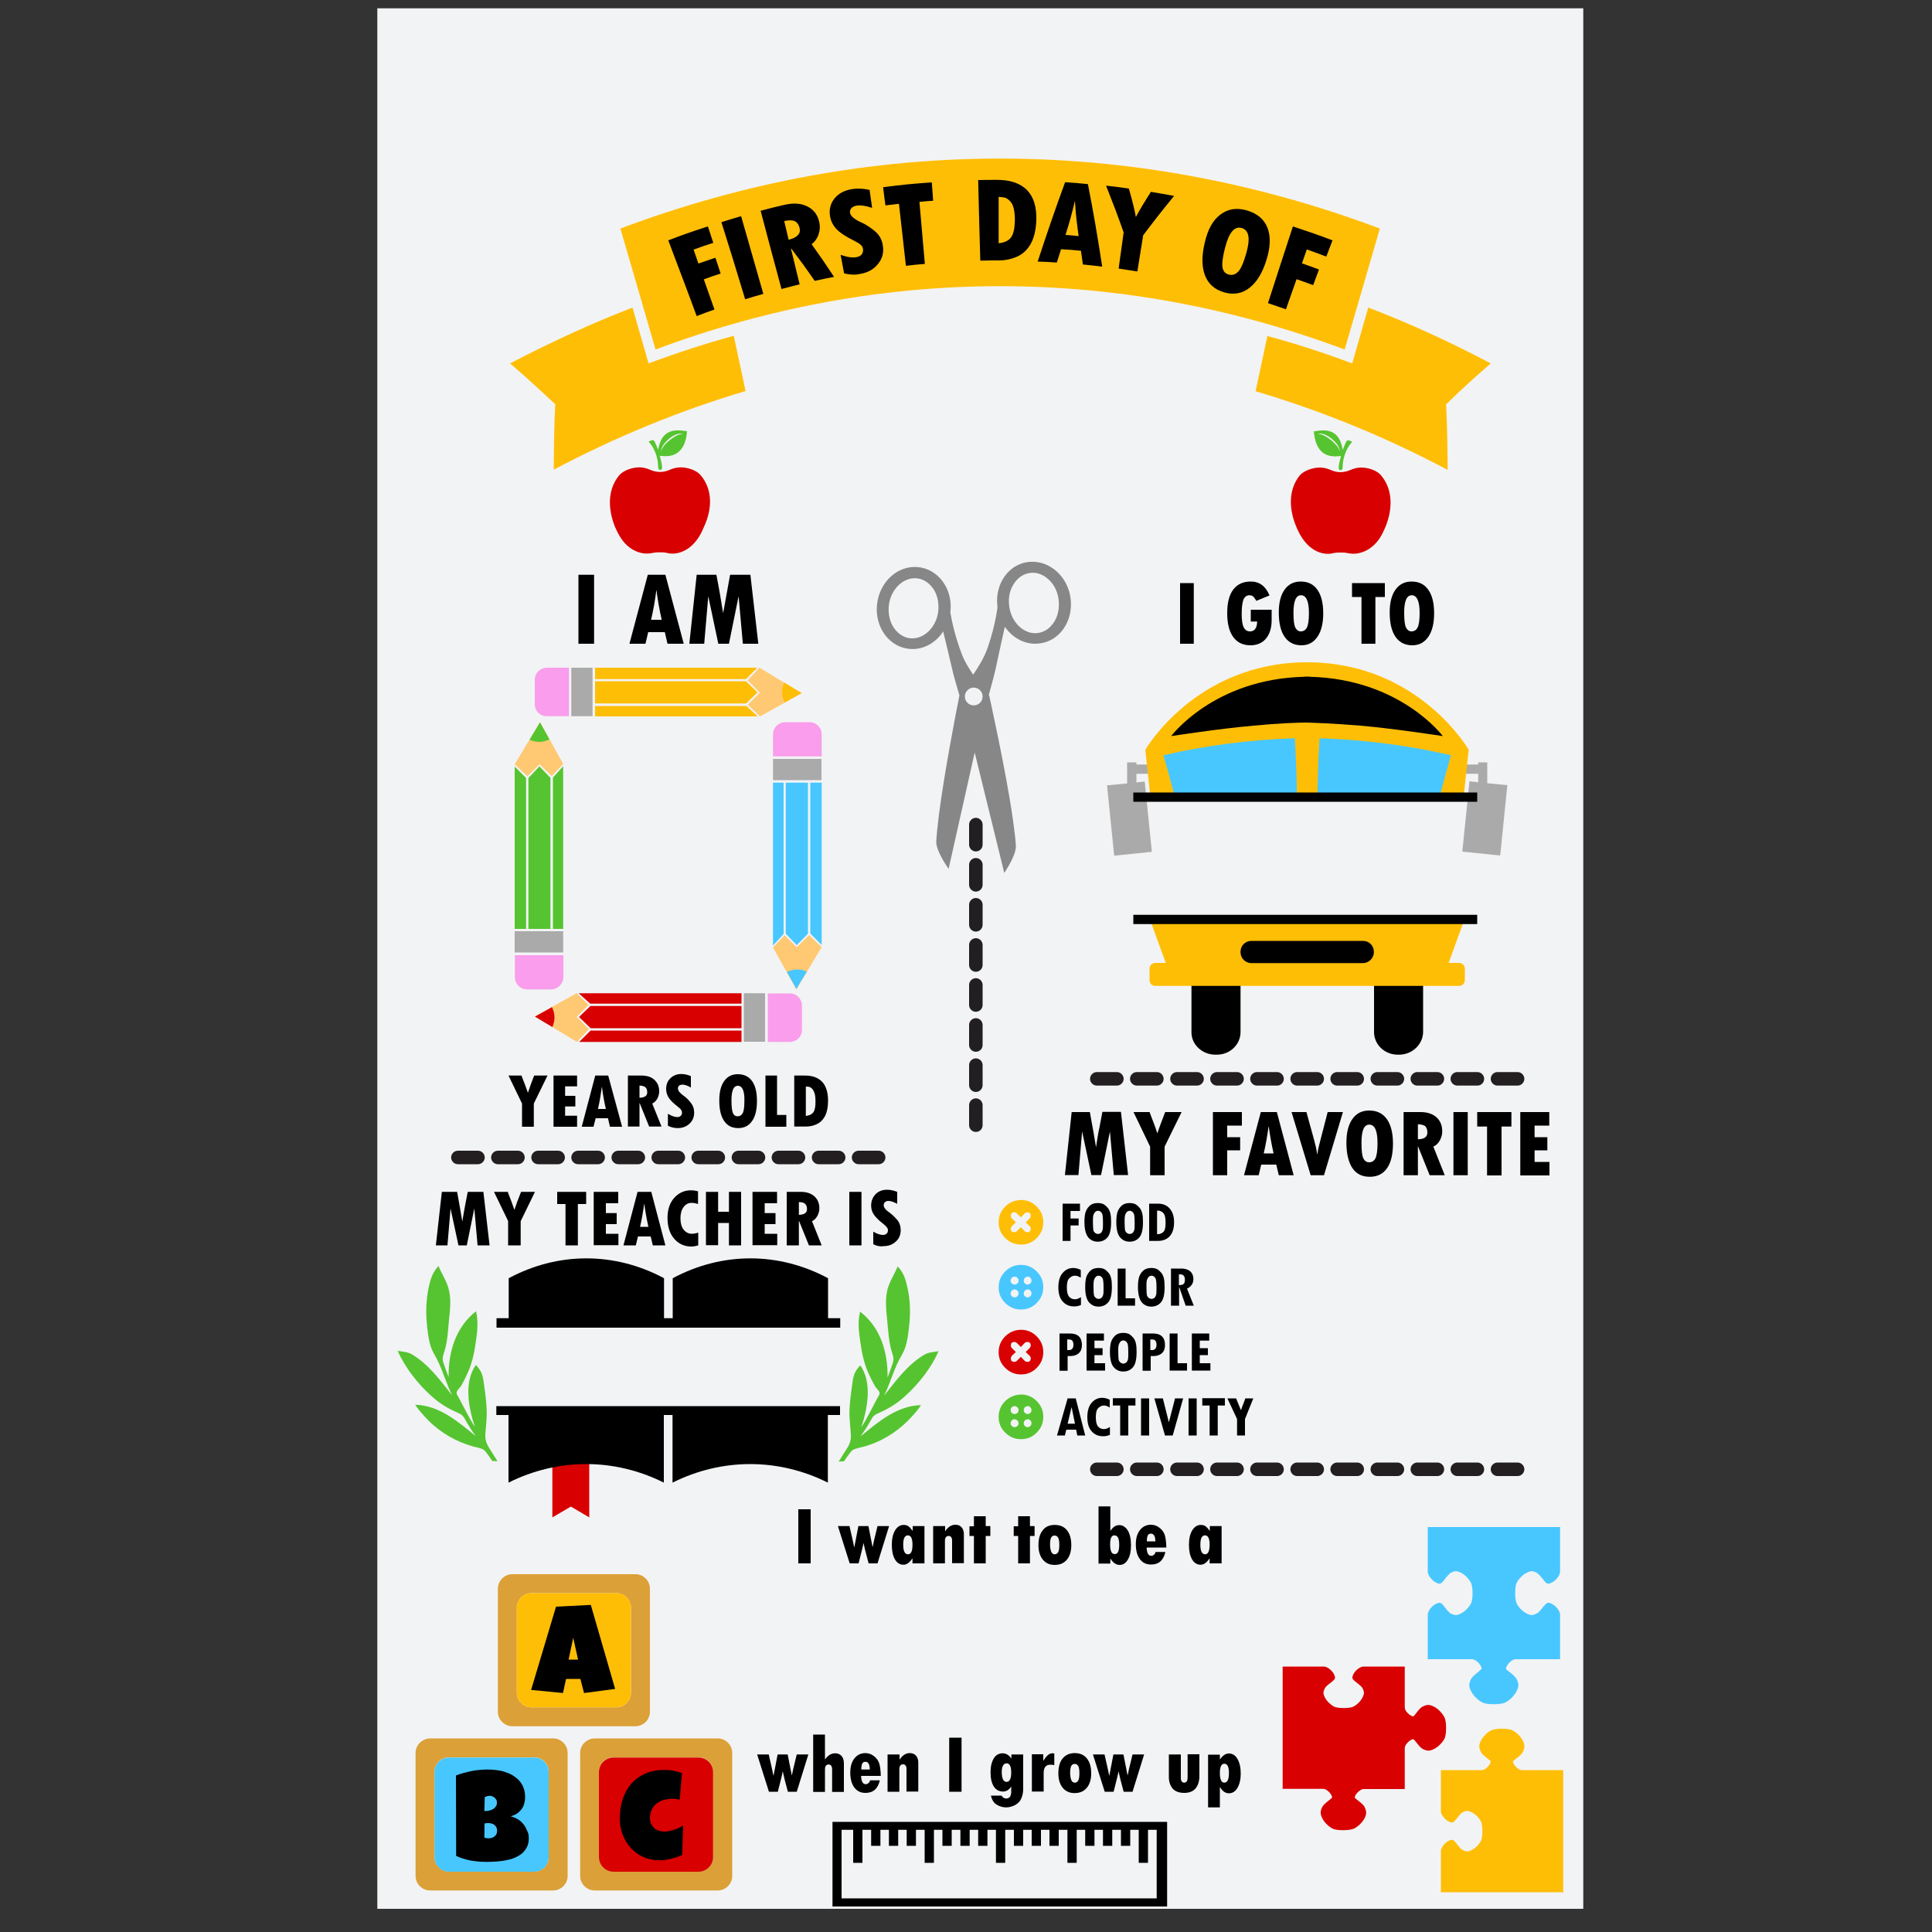 <?xml version="1.0" encoding="utf-8"?>
<!-- Generator: Adobe Illustrator 19.1.0, SVG Export Plug-In . SVG Version: 6.00 Build 0)  -->
<svg version="1.1" id="Layer_1" xmlns="http://www.w3.org/2000/svg" xmlns:xlink="http://www.w3.org/1999/xlink" x="0px" y="0px"
	 width="1000px" height="1000px" viewBox="0 0 1000 1000" style="enable-background:new 0 0 1000 1000;" xml:space="preserve">
<rect x="0" y="0" width="1000" height="1000" fill="#333333" stroke="none"/>
<style type="text/css">
	.st0{fill:#F2F3F4;}
	.st1{fill:#D80000;}
	.st2{fill:#55C430;}
	.st3{enable-background:new    ;}
	.st4{fill:#48C7FF;}
	.st5{fill:#FFBE06;}
	.st6{fill:#FFC973;}
	.st7{fill:#AAAAAA;}
	.st8{fill:#F99DEC;}
	.st9{fill:#231F20;}
	.st10{fill:#DBA037;}
	.st11{fill:#878787;}
</style>
<g>
	<rect x="195.3" y="4.3" class="st0" width="624.2" height="983.7"/>
	<path class="st1" d="M670.9,272.5c1.5,3.7,3.6,7.4,6.7,10.2c3.2,2.9,7.5,4.5,11.7,3.8c1-0.3,2.4-0.5,3.5-0.5c0.8,0,1.7,0,2.5,0
		c1.1,0,2.5,0.4,3.5,0.5c4.2,0.6,8.6-1.1,11.7-3.8c3.2-2.7,5.1-6.3,6.7-10.2c3.6-9,3.9-19-2.4-26.5c-2.1-2.5-6.6-4.1-10.7-4
		c-4.6,0.2-5.5,2.3-10.3,2.4c-4.6-0.1-5.5-2.2-10.3-2.4c-4-0.1-8.7,1.7-10.7,4C666.8,253.4,667.1,263.5,670.9,272.5z"/>
	<path class="st2" d="M690.4,224.2c-3-2-6.9-1.5-10.4-0.9c0.4,3.6,1.2,7.5,3.8,10.2c2.8,2.8,6.4,3,10.3,2.5
		c-0.3,1.2-0.7,2.5-0.9,3.7c-0.1,0.7-0.5,2.3-0.2,3.1c0.3,0.5,0.9,0.8,1.5,0.3c0.6-0.4,0.4-1.9,0.5-2.6c0.3-4.1,2-8.8,4.9-11.8
		c-1.6-0.7-2.5-1.5-3.3,0.3c-0.6,1.3-1.1,2.6-1.6,3.9C694.4,229.5,693.3,226.1,690.4,224.2C687.4,222.2,692,225.3,690.4,224.2z
		 M682,224.6C681.9,224.6,681.9,224.6,682,224.6c2.4-0.8,5.4,1,7.2,2.4c2,1.7,4.2,4,4.3,6.8c-0.6-2.5-2.6-4.3-4.4-5.9
		C687.1,226.4,684.4,224.5,682,224.6C681.9,224.6,682.1,224.6,682,224.6z"/>
	<path class="st1" d="M362.6,245.9c-2-2.4-6.6-4.1-10.7-4c-4.7,0.2-5.6,2.3-10.3,2.4c-4.7-0.1-5.6-2.2-10.3-2.4
		c-4-0.1-8.6,1.6-10.7,4c-6.3,7.5-5.9,17.6-2.4,26.5c1.6,3.8,3.6,7.5,6.7,10.2c3.2,2.8,7.5,4.4,11.7,3.8c1-0.1,2.4-0.5,3.5-0.5
		c0.8,0,1.7,0,2.5,0c1.1,0,2.5,0.2,3.5,0.5c4.2,0.7,8.6-1,11.7-3.8c3.2-2.8,5.2-6.5,6.7-10.2C368.6,263.5,369,253.4,362.6,245.9z"/>
	<path class="st2" d="M345.3,224.2c-3,1.9-4,5.3-4.7,8.6c-0.5-1.4-1-2.7-1.6-3.9c-0.8-1.8-1.7-1-3.3-0.3c3,3.1,4.6,7.7,4.9,11.8
		c0.1,0.7-0.1,2.2,0.5,2.6c0.6,0.5,1.2,0.2,1.5-0.3c0.3-0.8-0.1-2.4-0.2-3.1c-0.2-1.2-0.6-2.5-0.9-3.7c3.8,0.5,7.5,0.3,10.3-2.5
		c2.7-2.7,3.5-6.6,3.8-10.2C352.2,222.7,348.4,222.2,345.3,224.2C343.5,225.3,348.4,222.2,345.3,224.2z M353.6,224.6
		c-2.5-0.1-5.1,1.8-7.1,3.3c-1.9,1.6-3.8,3.5-4.4,5.9c0.1-2.8,2.4-5.1,4.3-6.8C348.2,225.6,351.2,223.8,353.6,224.6
		C353.9,224.6,353.7,224.6,353.6,224.6C353.5,224.6,353.7,224.6,353.6,224.6z"/>
	<path class="st3" d="M610.8,301.8h7.1v31.4h-7.1V301.8z M658.2,315.6v5.3c0,4.1-1,7.3-2.9,9.6s-4.7,3.5-8.1,3.5
		c-3.8,0-6.8-1.4-8.9-4.3s-3.1-7-3.1-12.3c0-5.4,1-9.4,3.1-12.2c2.1-2.8,5.1-4.2,9.1-4.2c4.5,0,7.7,2.4,9.7,7.2l-6.8,2.8
		c-0.6-1-1.1-1.7-1.6-2.2s-1.2-0.7-2-0.7c-1.4,0-2.5,0.8-3.1,2.3s-0.9,4-0.9,7.3c0,3.1,0.3,5.5,1,6.9c0.7,1.5,1.8,2.2,3.3,2.2
		c2.4,0,3.6-1.7,3.7-5.1h-3.3v-6.1H658.2z M673.6,334c-3.8,0-6.7-1.5-8.7-4.4s-3-7.1-3-12.6c0-5.1,1-9,3-11.8c2-2.8,4.8-4.2,8.3-4.2
		c3.8,0,6.7,1.4,8.7,4.3c2,2.8,3,6.9,3,12.1s-1,9.3-3,12.2S677.3,334,673.6,334z M673.4,308.1c-2.6,0-3.9,3-3.9,9
		c0,3.9,0.3,6.5,1,7.8s1.6,1.9,2.8,1.9c1.3,0,2.4-0.6,3.1-1.9c0.7-1.3,1.1-3.8,1.1-7.6C677.5,311.2,676.1,308.1,673.4,308.1z
		 M699.8,301.8h17v7.2h-4.9v24.2h-7.2V309h-4.9V301.8z M731,334c-3.8,0-6.7-1.5-8.7-4.4s-3-7.1-3-12.6c0-5.1,1-9,3-11.8
		c2-2.8,4.8-4.2,8.3-4.2c3.8,0,6.7,1.4,8.7,4.3c2,2.8,3,6.9,3,12.1s-1,9.3-3,12.2S734.6,334,731,334z M730.7,308.1
		c-2.6,0-3.9,3-3.9,9c0,3.9,0.3,6.5,1,7.8s1.6,1.9,2.8,1.9c1.3,0,2.4-0.6,3.1-1.9c0.7-1.3,1.1-3.8,1.1-7.6
		C734.8,311.2,733.4,308.1,730.7,308.1z"/>
	<path class="st3" d="M228.7,616.9h7.9c1.1,6,2,11.1,2.7,15.4l0.7-4.3c0.3-1.7,0.6-3.3,0.9-4.9l1.2-6.2h8.1l3.2,27.7h-6.2l-1.7-19.1
		l-3.9,19.1h-4.3l-4.1-19.1l-1.6,19.1h-6L228.7,616.9z M255.7,616.9h7.1c1.6,4,2.7,7.1,3.4,9.2h0.1c0.7-2.2,1.8-5.3,3.4-9.2h7.2
		l-7.4,15.2v12.5H263V632L255.7,616.9z M288.4,616.9h15v6.3h-4.3v21.4h-6.4v-21.4h-4.3V616.9z M307.3,616.9H320v5.9h-6.4v5.1h5.6
		v5.7h-5.6v5h6.5v5.9h-12.8V616.9z M344.4,644.6h-6.5l-1.1-4.6h-6.6l-1.1,4.6h-6.4l7.3-27.7h7.1L344.4,644.6z M335.6,635
		c-0.9-4.1-1.6-8-2.1-11.8h-0.1c-0.5,3.8-1.2,7.8-2.1,11.8H335.6z M361.4,638v6.6c-1.3,0.4-2.5,0.6-3.6,0.6c-3.6,0-6.6-1.4-8.9-4.1
		c-2.3-2.7-3.4-6.3-3.4-10.8c0-4.1,1.1-7.6,3.4-10.2s5.2-4,8.7-4c1.4,0,2.6,0.2,3.7,0.5v6.6c-1.2-0.4-2.3-0.6-3.4-0.6
		c-1.6,0-3,0.7-4.1,2.2c-1.1,1.5-1.6,3.4-1.6,5.7c0,2.5,0.5,4.5,1.6,5.9c1.1,1.4,2.5,2.2,4.3,2.2C359.1,638.6,360.2,638.4,361.4,638
		z M365.4,616.9h6.3v10.3h5.6v-10.3h6.3v27.7h-6.3V633h-5.6v11.5h-6.3V616.9z M389.5,616.9h12.7v5.9h-6.4v5.1h5.6v5.7h-5.6v5h6.5
		v5.9h-12.8V616.9z M407.2,616.9h7.3c3,0,5.3,0.8,7,2.3c1.7,1.5,2.6,3.6,2.6,6.2c0,1.3-0.3,2.6-1,3.9c-0.7,1.3-1.6,2.2-2.8,2.8
		l5,12.5h-6.6l-5.1-12.6h-0.1v12.6h-6.3V616.9z M413.5,622.2v6.6c2.8-0.1,4.2-1,4.2-2.9c0-1.3-0.3-2.2-1-2.8
		C416.1,622.5,415,622.2,413.5,622.2z M439.6,616.9h6.3v27.7h-6.3V616.9z M452,644v-6.5c2,1.2,3.7,1.7,5,1.7c0.8,0,1.4-0.2,1.9-0.7
		c0.5-0.4,0.7-1,0.7-1.7c0-0.6-0.2-1.1-0.6-1.6s-1-1.1-1.9-1.8c-2.2-1.7-3.7-3.2-4.7-4.6c-1-1.4-1.5-3-1.5-4.8
		c0-2.4,0.8-4.3,2.3-5.9c1.5-1.5,3.5-2.3,5.9-2.3c1.8,0,3.5,0.4,5.3,1.1v6.2c-1.9-1-3.4-1.5-4.5-1.5c-0.8,0-1.4,0.2-1.8,0.6
		c-0.4,0.4-0.7,0.9-0.7,1.6c0,1.2,1,2.5,3.1,3.9c1.2,0.9,2.5,2.1,3.8,3.6s1.9,3.4,1.9,5.4c0,2.4-0.8,4.4-2.5,5.9
		c-1.7,1.6-3.8,2.4-6.4,2.4C455.5,645.3,453.7,644.9,452,644z"/>
	<path class="st3" d="M554.7,575.6h9.4c1.3,7.1,2.4,13.1,3.2,18.2l0.8-5.1c0.3-2,0.7-3.9,1.1-5.8l1.4-7.4h9.6l3.7,32.7h-7.4l-2-22.5
		l-4.6,22.5h-5l-4.8-22.6l-1.9,22.6h-7L554.7,575.6z M586.7,575.6h8.3c1.8,4.7,3.2,8.3,4,10.9h0.1c0.8-2.6,2.2-6.2,4-10.9h8.5
		l-8.8,17.9v14.8h-7.5v-14.8L586.7,575.6z M627.8,575.6h15v7h-7.6v6h6.7v6.8h-6.7v12.9h-7.4V575.6z M669.6,608.3h-7.7l-1.3-5.5h-7.8
		l-1.3,5.5h-7.6l8.7-32.7h8.3L669.6,608.3z M659.2,597c-1.1-4.9-1.9-9.5-2.5-13.9h-0.1c-0.6,4.5-1.4,9.2-2.5,13.9H659.2z
		 M668.5,575.6h7.7l4,14.5c0.8,2.9,1.3,5.3,1.6,7.3h0.1c0.2-1.8,0.5-3.2,0.8-4.4l4.5-17.4h7.9l-9.8,32.7h-6.9L668.5,575.6z
		 M709,609.1c-4,0-7-1.5-9-4.5s-3.1-7.4-3.1-13.1c0-5.3,1-9.4,3.1-12.3c2.1-3,5-4.4,8.7-4.4c4,0,7,1.5,9.1,4.4s3.2,7.2,3.2,12.7
		c0,5.5-1,9.8-3.1,12.8S712.8,609.1,709,609.1z M708.7,582.1c-2.7,0-4,3.1-4,9.4c0,4.1,0.3,6.8,1,8.1c0.7,1.4,1.7,2,3,2
		c1.4,0,2.5-0.7,3.2-2c0.7-1.4,1.1-4,1.1-8C713,585.3,711.6,582.1,708.7,582.1z M726.5,575.6h8.7c3.5,0,6.3,0.9,8.3,2.7
		c2,1.8,3,4.2,3,7.3c0,1.6-0.4,3.1-1.2,4.6c-0.8,1.5-1.9,2.6-3.4,3.3l5.9,14.8H740l-6-14.9h-0.1v14.9h-7.4V575.6z M733.9,581.9v7.8
		c3.3-0.1,4.9-1.2,4.9-3.5c0-1.5-0.4-2.6-1.1-3.3C736.9,582.3,735.7,582,733.9,581.9z M752.3,575.6h7.4v32.7h-7.4V575.6z
		 M764.6,575.6h17.7v7.5h-5.1v25.3h-7.5v-25.3h-5.1V575.6z M786.9,575.6h15v7h-7.6v6h6.6v6.8h-6.6v6h7.7v7h-15.1V575.6z"/>
	<path class="st3" d="M561.7,743h-4.1l-0.6-3h-5.1l-0.7,3h-4.1l5.5-19.2h4.2L561.7,743z M556.4,736.9l-1.7-8.4l-0.1,0l-2,8.4H556.4z
		 M574.4,742.7c-1.1,0.5-2.2,0.7-3.5,0.7c-2.3,0-4.3-0.8-5.8-2.5c-1.6-1.7-2.3-4.2-2.3-7.4c0-3.3,0.8-5.9,2.3-7.5
		c1.5-1.7,3.3-2.5,5.4-2.5c1.2,0,2.5,0.3,3.9,1v4c-1.1-0.6-1.8-0.9-2.1-0.9c-0.3-0.1-0.7-0.1-1-0.1c-1.1,0-2,0.5-2.9,1.4
		s-1.2,2.5-1.2,4.7c0,2.3,0.4,3.9,1.2,4.8s1.8,1.3,3,1.3c1,0,2-0.4,3.1-1.1V742.7z M587.7,727.5H584V743h-4.2v-15.5H576v-3.8h11.7
		V727.5z M590.6,723.8h4.2V743h-4.2V723.8z M608.2,723.8h4.2L607,743h-4l-5.5-19.2h4.4l3.1,12.4L608.2,723.8z M615.2,723.8h4.2V743
		h-4.2V723.8z M634,727.5h-3.7V743h-4.2v-15.5h-3.8v-3.8H634V727.5z M648.7,723.8l-4.3,10.7v8.5h-4.1v-8.5l-5-10.7h4.5l2.5,6.1
		l2.3-6.1H648.7z"/>
	<path class="st2" d="M520.3,725.2c-2.3,2.3-3.4,5-3.4,8.2c0,3.1,1.1,5.9,3.4,8.1c2.3,2.3,5,3.4,8.2,3.4c3.1,0,5.9-1.1,8.1-3.4
		c2.3-2.3,3.4-5,3.4-8.1c0-3.2-1.1-5.9-3.4-8.2c-2.3-2.3-5-3.4-8.1-3.4C525.3,721.9,522.6,723,520.3,725.2z M533.3,735.2
		c0.4,0.4,0.6,0.8,0.6,1.5c0,0.6-0.2,1-0.6,1.4s-0.9,0.6-1.4,0.6c-0.6,0-1-0.2-1.4-0.6s-0.6-0.8-0.6-1.4c0-0.6,0.2-1.1,0.6-1.5
		s0.9-0.6,1.4-0.6C532.5,734.6,533,734.8,533.3,735.2z M526.6,735.2c0.4,0.4,0.6,0.8,0.6,1.5c0,0.6-0.2,1-0.6,1.4s-0.8,0.6-1.4,0.6
		c-0.6,0-1.1-0.2-1.5-0.6s-0.6-0.8-0.6-1.4c0-0.6,0.2-1.1,0.6-1.5s0.8-0.6,1.5-0.6C525.7,734.6,526.1,734.8,526.6,735.2z
		 M533.3,728.4c0.4,0.4,0.6,0.8,0.6,1.5c0,0.6-0.2,1-0.6,1.4s-0.9,0.6-1.4,0.6c-0.6,0-1-0.2-1.4-0.6s-0.6-0.8-0.6-1.4
		c0-0.6,0.2-1.1,0.6-1.5s0.9-0.6,1.4-0.6C532.5,727.8,533,728,533.3,728.4z M526.6,728.4c0.4,0.4,0.6,0.8,0.6,1.5
		c0,0.6-0.2,1-0.6,1.4s-0.8,0.6-1.4,0.6c-0.6,0-1.1-0.2-1.5-0.6s-0.6-0.8-0.6-1.4c0-0.6,0.2-1.1,0.6-1.5s0.8-0.6,1.5-0.6
		C525.7,727.8,526.1,728,526.6,728.4z"/>
	<path class="st3" d="M559.4,675.5c-1.1,0.5-2.2,0.7-3.5,0.7c-2.3,0-4.3-0.8-5.8-2.5c-1.6-1.7-2.3-4.2-2.3-7.4
		c0-3.3,0.8-5.9,2.3-7.5c1.5-1.7,3.3-2.5,5.4-2.5c1.2,0,2.5,0.3,3.9,1v4c-1.1-0.6-1.8-0.9-2.1-0.9c-0.3-0.1-0.7-0.1-1-0.1
		c-1.1,0-2,0.5-2.9,1.4s-1.2,2.5-1.2,4.7c0,2.3,0.4,3.9,1.2,4.8s1.8,1.3,3,1.3c1,0,2-0.4,3.1-1.1V675.5z M561.7,666.1
		c0-2.7,0.3-4.7,0.9-5.9c0.6-1.3,1.4-2.2,2.3-2.9c1-0.7,2.2-1,3.7-1c1.2,0,2.2,0.2,3,0.6c0.7,0.4,1.4,1,2.1,1.8s1.1,1.7,1.4,2.9
		c0.3,1.1,0.4,2.7,0.4,4.5c0,3.9-0.6,6.5-1.9,8c-1.3,1.5-3,2.2-5,2.2c-2.1,0-3.7-0.8-5-2.3C562.3,672.4,561.7,669.8,561.7,666.1z
		 M566,665v1.2c0,2,0.1,3.4,0.2,4c0.1,0.6,0.4,1.1,0.9,1.5c0.4,0.4,1,0.6,1.6,0.6c0.5,0,0.9-0.2,1.4-0.5c0.4-0.4,0.7-0.9,0.9-1.6
		s0.2-2,0.2-3.9c0-1.7-0.1-2.9-0.2-3.6c-0.1-0.7-0.4-1.3-0.8-1.7c-0.4-0.4-0.9-0.7-1.5-0.7c-0.9,0-1.5,0.4-1.9,1.1
		C566.2,662.1,566,663.3,566,665z M587.5,675.8h-9v-19.2h4.1V672h4.9V675.8z M589,666.1c0-2.7,0.3-4.7,0.9-5.9
		c0.6-1.3,1.4-2.2,2.3-2.9c1-0.7,2.2-1,3.7-1c1.2,0,2.2,0.2,3,0.6c0.7,0.4,1.4,1,2.1,1.8s1.1,1.7,1.4,2.9c0.3,1.1,0.4,2.7,0.4,4.5
		c0,3.9-0.6,6.5-1.9,8c-1.3,1.5-3,2.2-5,2.2c-2.1,0-3.7-0.8-5-2.3C589.7,672.4,589,669.8,589,666.1z M593.4,665v1.2
		c0,2,0.1,3.4,0.2,4c0.1,0.6,0.4,1.1,0.9,1.5c0.4,0.4,1,0.6,1.6,0.6c0.5,0,0.9-0.2,1.4-0.5c0.4-0.4,0.7-0.9,0.9-1.6s0.2-2,0.2-3.9
		c0-1.7-0.1-2.9-0.2-3.6c-0.1-0.7-0.4-1.3-0.8-1.7c-0.4-0.4-0.9-0.7-1.5-0.7c-0.9,0-1.5,0.4-1.9,1.1
		C593.6,662.1,593.4,663.3,593.4,665z M617.9,675.8h-4.2l-3.3-9.5h-0.1v9.5h-4.2v-19.2h5.4c1.1,0,2.2,0.2,3.2,0.6s1.8,1.1,2.3,2
		c0.5,0.9,0.7,1.9,0.7,2.8c0,1.2-0.3,2.2-0.8,2.9c-0.5,0.8-1.3,1.5-2.5,2.1L617.9,675.8z M610.2,665.2c1.3,0,2.2-0.3,2.6-0.8
		c0.4-0.5,0.5-1.2,0.5-2c0-1.8-0.8-2.8-2.3-2.8h-0.8V665.2z"/>
	<path class="st4" d="M520.3,658.1c-2.3,2.3-3.4,5-3.4,8.2c0,3.1,1.1,5.9,3.4,8.1c2.3,2.3,5,3.4,8.2,3.4c3.1,0,5.9-1.1,8.1-3.4
		c2.3-2.3,3.4-5,3.4-8.1c0-3.2-1.1-5.9-3.4-8.2c-2.3-2.3-5-3.4-8.1-3.4C525.3,654.7,522.6,655.8,520.3,658.1z M533.3,668
		c0.4,0.4,0.6,0.8,0.6,1.5c0,0.6-0.2,1-0.6,1.4s-0.9,0.6-1.4,0.6c-0.6,0-1-0.2-1.4-0.6s-0.6-0.8-0.6-1.4c0-0.6,0.2-1.1,0.6-1.5
		s0.9-0.6,1.4-0.6C532.5,667.4,533,667.6,533.3,668z M526.6,668c0.4,0.4,0.6,0.8,0.6,1.5c0,0.6-0.2,1-0.6,1.4s-0.8,0.6-1.4,0.6
		c-0.6,0-1.1-0.2-1.5-0.6s-0.6-0.8-0.6-1.4c0-0.6,0.2-1.1,0.6-1.5s0.8-0.6,1.5-0.6C525.7,667.4,526.1,667.6,526.6,668z M533.3,661.4
		c0.4,0.4,0.6,0.8,0.6,1.5c0,0.6-0.2,1-0.6,1.4s-0.9,0.6-1.4,0.6c-0.6,0-1-0.2-1.4-0.6s-0.6-0.8-0.6-1.4s0.2-1.1,0.6-1.5
		s0.9-0.6,1.4-0.6C532.5,660.7,533,660.9,533.3,661.4z M526.6,661.4c0.4,0.4,0.6,0.8,0.6,1.5c0,0.6-0.2,1-0.6,1.4s-0.8,0.6-1.4,0.6
		c-0.6,0-1.1-0.2-1.5-0.6s-0.6-0.8-0.6-1.4s0.2-1.1,0.6-1.5s0.8-0.6,1.5-0.6C525.7,660.7,526.1,660.9,526.6,661.4z"/>
	<path class="st3" d="M548.3,690.2h5.4c4.2,0,6.3,2,6.3,6c0,1.8-0.5,3.2-1.6,4.2s-2.6,1.5-4.6,1.5h-1.2v7.6h-4.2V690.2z
		 M552.5,698.8h0.8c0.7,0,1.3-0.2,1.7-0.7c0.4-0.5,0.6-1.1,0.6-2c0-1.9-0.7-2.8-2.2-2.8h-1V698.8z M572,709.4h-9.6v-19.2h9v3.7h-4.9
		v3.9h4.2v3.6h-4.2v4.2h5.5V709.4z M574.5,699.7c0-2.7,0.3-4.7,0.9-5.9c0.6-1.3,1.4-2.2,2.3-2.9c1-0.7,2.2-1,3.7-1
		c1.2,0,2.2,0.2,3,0.6c0.7,0.4,1.4,1,2.1,1.8s1.1,1.7,1.4,2.9c0.3,1.1,0.4,2.7,0.4,4.5c0,3.9-0.6,6.5-1.9,8c-1.3,1.5-3,2.2-5,2.2
		c-2.1,0-3.7-0.8-5-2.3C575.1,706,574.5,703.4,574.5,699.7z M578.8,698.5v1.2c0,2,0.1,3.4,0.2,4c0.1,0.6,0.4,1.1,0.9,1.5
		c0.4,0.4,1,0.6,1.6,0.6c0.5,0,0.9-0.2,1.4-0.5c0.4-0.4,0.7-0.9,0.9-1.6s0.2-2,0.2-3.9c0-1.7-0.1-2.9-0.2-3.6
		c-0.1-0.7-0.4-1.3-0.8-1.7c-0.4-0.4-0.9-0.7-1.5-0.7c-0.9,0-1.5,0.4-1.9,1.1C579,695.7,578.8,696.9,578.8,698.5z M591.3,690.2h5.4
		c4.2,0,6.3,2,6.3,6c0,1.8-0.5,3.2-1.6,4.2s-2.6,1.5-4.6,1.5h-1.2v7.6h-4.2V690.2z M595.5,698.8h0.8c0.7,0,1.3-0.2,1.7-0.7
		c0.4-0.5,0.6-1.1,0.6-2c0-1.9-0.7-2.8-2.2-2.8h-1V698.8z M614.4,709.4h-9v-19.2h4.1v15.4h4.9V709.4z M626.5,709.4h-9.6v-19.2h9v3.7
		h-4.9v3.9h4.2v3.6h-4.2v4.2h5.5V709.4z"/>
	<path class="st1" d="M520.3,691.7c-2.3,2.3-3.4,5-3.4,8.2c0,3.1,1.1,5.9,3.4,8.1c2.3,2.3,5,3.4,8.2,3.4c3.1,0,5.9-1.1,8.1-3.4
		c2.3-2.3,3.4-5,3.4-8.1c0-3.2-1.1-5.9-3.4-8.2c-2.3-2.3-5-3.4-8.1-3.4C525.3,688.3,522.5,689.5,520.3,691.7z M530.4,695.1
		c0.3-0.3,0.8-0.5,1.3-0.5c1.2,0,1.8,0.6,1.8,1.8c0,0.5-0.2,0.9-0.5,1.3l-2.1,2.1l2.1,2c0.3,0.3,0.5,0.8,0.5,1.3
		c0,1.2-0.6,1.8-1.8,1.8c-0.5,0-0.9-0.2-1.3-0.5l-2-2.1l-2.1,2.1c-0.3,0.3-0.8,0.5-1.3,0.5c-1.2,0-1.8-0.6-1.8-1.8
		c0-0.5,0.2-0.9,0.5-1.3l2.1-2l-2.1-2.1c-0.3-0.3-0.5-0.8-0.5-1.3c0-1.2,0.6-1.8,1.8-1.8c0.5,0,0.9,0.2,1.3,0.5l2.1,2.1L530.4,695.1
		z"/>
	<path class="st3" d="M559,626.8h-4.9v3.9h4.2v3.6h-4.2v8H550V623h9V626.8z M561.3,632.5c0-2.7,0.3-4.7,0.9-5.9
		c0.6-1.3,1.4-2.2,2.3-2.9c1-0.7,2.2-1,3.7-1c1.2,0,2.2,0.2,3,0.6c0.7,0.4,1.4,1,2.1,1.8s1.1,1.7,1.4,2.9c0.3,1.1,0.4,2.7,0.4,4.5
		c0,3.9-0.6,6.5-1.9,8c-1.3,1.5-3,2.2-5,2.2c-2.1,0-3.7-0.8-5-2.3C562,638.8,561.3,636.2,561.3,632.5z M565.7,631.4v1.2
		c0,2,0.1,3.4,0.2,4c0.1,0.6,0.4,1.1,0.9,1.5c0.4,0.4,1,0.6,1.6,0.6c0.5,0,0.9-0.2,1.4-0.5c0.4-0.4,0.7-0.9,0.9-1.6s0.2-2,0.2-3.9
		c0-1.7-0.1-2.9-0.2-3.6c-0.1-0.7-0.4-1.3-0.8-1.7c-0.4-0.4-0.9-0.7-1.5-0.7c-0.9,0-1.5,0.4-1.9,1.1
		C565.9,628.5,565.7,629.7,565.7,631.4z M577.8,632.5c0-2.7,0.3-4.7,0.9-5.9c0.6-1.3,1.4-2.2,2.3-2.9c1-0.7,2.2-1,3.7-1
		c1.2,0,2.2,0.2,3,0.6c0.7,0.4,1.4,1,2.1,1.8s1.1,1.7,1.4,2.9c0.3,1.1,0.4,2.7,0.4,4.5c0,3.9-0.6,6.5-1.9,8c-1.3,1.5-3,2.2-5,2.2
		c-2.1,0-3.7-0.8-5-2.3C578.4,638.8,577.8,636.2,577.8,632.5z M582.1,631.4v1.2c0,2,0.1,3.4,0.2,4c0.1,0.6,0.4,1.1,0.9,1.5
		c0.4,0.4,1,0.6,1.6,0.6c0.5,0,0.9-0.2,1.4-0.5c0.4-0.4,0.7-0.9,0.9-1.6s0.2-2,0.2-3.9c0-1.7-0.1-2.9-0.2-3.6
		c-0.1-0.7-0.4-1.3-0.8-1.7c-0.4-0.4-0.9-0.7-1.5-0.7c-0.9,0-1.5,0.4-1.9,1.1C582.3,628.5,582.1,629.7,582.1,631.4z M594.7,623h4.6
		c2.6,0,4.6,0.8,6.1,2.5s2.3,4,2.3,7.1c0,3.1-0.7,5.5-2.2,7.2c-1.5,1.7-3.6,2.5-6.3,2.5h-4.4V623z M598.9,626.5v12.3h0.5
		c0.8,0,1.7-0.3,2.6-1c0.9-0.7,1.3-2.3,1.3-4.8c0-1.9-0.2-3.2-0.5-4s-0.8-1.4-1.5-1.8c-0.6-0.4-1.3-0.6-2-0.6H598.9z"/>
	<path class="st5" d="M520.3,624.5c-2.3,2.3-3.4,5-3.4,8.2c0,3.1,1.1,5.9,3.4,8.1c2.3,2.3,5,3.4,8.2,3.4c3.1,0,5.9-1.1,8.1-3.4
		c2.3-2.3,3.4-5,3.4-8.1c0-3.2-1.1-5.9-3.4-8.2c-2.3-2.3-5-3.4-8.1-3.4C525.3,621.2,522.5,622.3,520.3,624.5z M530.4,628
		c0.3-0.3,0.8-0.5,1.3-0.5c1.2,0,1.8,0.6,1.8,1.8c0,0.5-0.2,0.9-0.5,1.3l-2.1,2.1l2.1,2c0.3,0.3,0.5,0.8,0.5,1.3
		c0,1.2-0.6,1.8-1.8,1.8c-0.5,0-0.9-0.2-1.3-0.5l-2-2.1l-2.1,2.1c-0.3,0.3-0.8,0.5-1.3,0.5c-1.2,0-1.8-0.6-1.8-1.8
		c0-0.5,0.2-0.9,0.5-1.3l2.1-2l-2.1-2.1c-0.3-0.3-0.5-0.8-0.5-1.3c0-1.2,0.6-1.8,1.8-1.8c0.5,0,0.9,0.2,1.3,0.5l2.1,2.1L530.4,628z"
		/>
	<polygon class="st6" points="412.4,490.3 406.1,484.1 400.1,490.4 412.2,512.1 425.3,490.2 418.8,484 	"/>
	<path class="st4" d="M412.7,501.8c-1.9,0-3.8,0.5-5.4,1.3l4.9,8.8l5.4-9C416.1,502.2,414.5,501.8,412.7,501.8z"/>
	<rect x="400.1" y="392.8" class="st7" width="25.1" height="11"/>
	<path class="st8" d="M406.5,373.8H419c3.6,0,6.3,2.9,6.3,6.3v11.4h-25.2v-11.4C400.1,376.6,403,373.8,406.5,373.8z"/>
	<path class="st4" d="M406.7,405.1v78.2l5.7,5.9l5.8-5.9v-78.2H406.7z M400.1,405.1v84.3l5.5-6v-78.3H400.1z M419.4,405.1v78.1
		l5.9,5.9v-84H419.4z"/>
	<polygon class="st6" points="279.3,395.6 285.6,401.7 291.5,395.4 279.5,373.8 266.4,395.6 273,401.8 	"/>
	<path class="st2" d="M279,384c1.9,0,3.8-0.5,5.4-1.3l-4.9-8.8l-5.4,9C275.6,383.5,277.2,384,279,384z"/>
	<rect x="266.4" y="482" class="st7" width="25.1" height="11"/>
	<path class="st8" d="M285.3,512.1h-12.5c-3.6,0-6.3-2.9-6.3-6.3v-11.4h25.1v11.4C291.5,509.2,288.7,512.1,285.3,512.1z"/>
	<path class="st2" d="M284.9,480.8v-78.2l-5.7-5.9l-5.7,6v78.1H284.9z M291.5,480.8v-84.2l-5.3,5.9v78.3H291.5z M272.3,480.8v-78.1
		l-5.9-5.9v84H272.3z"/>
	<polygon class="st6" points="393.3,358.6 387,364.8 393.4,370.8 415,358.8 393.1,345.6 387,352.1 	"/>
	<path class="st5" d="M404.8,358.2c0,1.9,0.5,3.8,1.3,5.4l8.8-4.9l-9-5.4C405.2,354.7,404.8,356.5,404.8,358.2z"/>
	<rect x="295.7" y="345.6" class="st7" width="11" height="25.1"/>
	<path class="st8" d="M276.8,364.4v-12.5c0-3.6,2.9-6.3,6.3-6.3h11.4v25.1h-11.4C279.6,370.8,276.8,368,276.8,364.4z"/>
	<path class="st5" d="M308,364.1h78.2l5.9-5.7l-6-5.8H308V364.1z M308,370.8h84.2l-5.9-5.4H308V370.8z M308,351.5h78.1l5.9-5.9h-84
		V351.5z"/>
	<polygon class="st6" points="298.5,526.3 304.7,520.1 298.4,514.1 276.8,526.1 298.6,539.3 304.8,532.7 	"/>
	<path class="st1" d="M287,526.7c0-1.9-0.5-3.8-1.3-5.4l-8.8,4.9l9,5.4C286.5,530.2,287,528.4,287,526.7z"/>
	<rect x="385" y="514.1" class="st7" width="11" height="25.1"/>
	<path class="st8" d="M415.1,520.5v12.5c0,3.6-2.9,6.3-6.3,6.3h-11.4v-25.1h11.4C412.2,514.1,415.1,517,415.1,520.5z"/>
	<path class="st1" d="M383.8,520.7h-78.2l-5.9,5.7l6,5.8h78.1V520.7z M383.8,514.1h-84.3l6,5.4h78.3V514.1z M383.8,533.4h-78.1
		l-5.9,5.9h84V533.4z"/>
	<path class="st3" d="M299.4,297.5h8.1v35.7h-8.1V297.5z M353.9,333.2h-8.4l-1.4-6h-8.6l-1.4,6h-8.3l9.5-35.7h9.1L353.9,333.2z
		 M342.5,320.8c-1.2-5.3-2.1-10.4-2.7-15.2h-0.1c-0.6,4.9-1.5,10-2.7,15.2H342.5z M360.6,297.5h10.2c1.5,7.7,2.6,14.3,3.5,19.9
		l3.6-19.9h10.5l4.1,35.7h-8l-2.2-24.6l-5,24.6h-5.5l-5.2-24.6l-2.1,24.6h-7.7L360.6,297.5z"/>
	<path class="st3" d="M263.2,556.7h6.7c1.5,3.8,2.6,6.7,3.3,8.8h0.1c0.7-2.1,1.7-5.1,3.2-8.8h6.9l-7.1,14.5v12h-6.1v-12L263.2,556.7
		z M286.5,556.7h12.2v5.6h-6.2v4.9h5.3v5.5h-5.3v4.8h6.2v5.7h-12.2V556.7z M322,583.2h-6.3l-1-4.4h-6.4l-1.1,4.4h-6.1l7-26.5h6.7
		L322,583.2z M313.6,574c-0.9-3.9-1.6-7.7-2-11.3h-0.1c-0.5,3.7-1.1,7.4-2,11.3H313.6z M325,556.7h7c2.8,0,5.1,0.7,6.7,2.2
		c1.6,1.5,2.5,3.4,2.5,5.9c0,1.3-0.3,2.5-0.9,3.7s-1.5,2.1-2.7,2.7l4.8,11.9H336l-4.9-12.1H331v12.1h-6V556.7z M331,561.9v6.3
		c2.7-0.1,4-1,4-2.8c0-1.2-0.3-2.1-0.9-2.6S332.4,561.9,331,561.9z M345.7,582.7v-6.2c1.9,1.1,3.5,1.7,4.8,1.7
		c0.8,0,1.3-0.2,1.8-0.6s0.7-1,0.7-1.7c0-0.5-0.2-1-0.5-1.5s-1-1-1.8-1.7c-2.1-1.6-3.6-3.1-4.5-4.4c-0.9-1.4-1.4-2.9-1.4-4.6
		c0-2.3,0.7-4.2,2.2-5.6c1.4-1.4,3.3-2.2,5.6-2.2c1.7,0,3.4,0.4,5,1.1v5.9c-1.8-1-3.2-1.5-4.3-1.5c-0.7,0-1.3,0.2-1.8,0.5
		c-0.4,0.4-0.6,0.9-0.6,1.5c0,1.1,1,2.4,3,3.8c1.2,0.8,2.4,2,3.6,3.5s1.8,3.2,1.8,5.2c0,2.3-0.8,4.2-2.4,5.7
		c-1.6,1.5-3.6,2.3-6.1,2.3C349,583.9,347.4,583.5,345.7,582.7z M382.1,583.9c-3.2,0-5.6-1.2-7.3-3.7s-2.5-6-2.5-10.6
		c0-4.3,0.8-7.6,2.5-10c1.7-2.4,4-3.6,7.1-3.6c3.2,0,5.7,1.2,7.4,3.6c1.7,2.4,2.5,5.8,2.5,10.3c0,4.4-0.8,7.9-2.5,10.3
		C387.6,582.7,385.2,583.9,382.1,583.9z M381.9,562c-2.2,0-3.3,2.5-3.3,7.6c0,3.3,0.3,5.5,0.8,6.6c0.5,1.1,1.3,1.6,2.4,1.6
		c1.1,0,2-0.5,2.6-1.6c0.6-1.1,0.9-3.2,0.9-6.5C385.4,564.6,384.2,562,381.9,562z M396.2,556.7h6v20.4h4.8v6.1h-10.8V556.7z
		 M411.1,556.7h5.6c3.9,0,6.8,1.1,8.9,3.3c2,2.2,3,5.5,3,9.7c0,3.2-0.5,5.8-1.5,7.8c-1,2-2.4,3.4-4.2,4.3c-1.8,0.9-3.8,1.3-5.9,1.3
		h-5.9V556.7z M417.1,562.4v15.2c1.8-0.2,3.1-0.8,3.9-1.9c0.8-1.1,1.1-3,1.1-5.6c0-1.5-0.1-2.8-0.4-3.9c-0.3-1.1-0.7-1.9-1.2-2.5
		c-0.5-0.6-1-0.9-1.5-1.1C418.5,562.5,417.9,562.4,417.1,562.4z"/>
	<path class="st3" d="M413.2,781.2h6.4v28h-6.4V781.2z M433.7,789.9h6c1.4,6.1,2.2,9.7,2.4,10.9h0.1l2.1-10.9h5.2l2.1,10.7h0.1
		c0.3-1.6,0.6-2.7,0.7-3.3l1.8-7.4h6l-6,19.3h-4.6c-1.6-5.8-2.4-9.2-2.6-10.4h-0.1c-0.1,1-1,4.5-2.5,10.4h-4.6L433.7,789.9z
		 M472.3,809.2v-2.5h-0.1c-0.7,1.1-1.5,1.9-2.2,2.4s-1.5,0.8-2.4,0.8c-1.8,0-3.3-0.9-4.4-2.8c-1.1-1.9-1.6-4.4-1.6-7.6
		c0-3.1,0.6-5.6,1.7-7.4c1.1-1.8,2.6-2.8,4.4-2.8c1,0,1.8,0.2,2.5,0.7c0.7,0.5,1.4,1.3,2.1,2.3h0.1v-2.4h6.1v19.3H472.3z
		 M472.3,799.5c0-3.2-0.8-4.8-2.4-4.8c-1.6,0-2.4,1.6-2.4,4.8c0,3.3,0.8,5,2.5,5C471.6,804.5,472.3,802.8,472.3,799.5z M626.1,809.2
		v-2.5H626c-0.7,1.1-1.5,1.9-2.2,2.4s-1.5,0.8-2.4,0.8c-1.8,0-3.3-0.9-4.4-2.8c-1.1-1.9-1.6-4.4-1.6-7.6c0-3.1,0.6-5.6,1.7-7.4
		c1.1-1.8,2.6-2.8,4.4-2.8c1,0,1.8,0.2,2.5,0.7c0.7,0.5,1.4,1.3,2.1,2.3h0.1v-2.4h6.1v19.3H626.1z M626.1,799.5
		c0-3.2-0.8-4.8-2.4-4.8c-1.6,0-2.4,1.6-2.4,4.8c0,3.3,0.8,5,2.5,5C625.3,804.5,626.1,802.8,626.1,799.5z M489.2,789.9v2.6h0.1
		c1.4-2.2,3.2-3.3,5.2-3.3c1.3,0,2.4,0.4,3.2,1.3s1.2,2.1,1.2,3.6v15h-6.1v-11.9c0-0.7-0.2-1.2-0.5-1.6s-0.7-0.6-1.2-0.6
		c-1.3,0-2,0.8-2,2.5v11.7h-6.1v-19.3H489.2z M504.1,784.8h6.1v5.1h2.4v5.1h-2.4v14.2h-6.1V795h-2.3v-5h2.3V784.8z M527,784.8h6.1
		v5.1h2.4v5.1h-2.4v14.2H527V795h-2.3v-5h2.3V784.8z M545.9,789.3c2.8,0,4.9,0.9,6.4,2.8c1.5,1.9,2.2,4.4,2.2,7.7
		c0,3.2-0.8,5.7-2.3,7.5s-3.6,2.7-6.3,2.7c-2.6,0-4.6-0.9-6.1-2.7c-1.5-1.8-2.3-4.3-2.3-7.5c0-3.3,0.7-5.9,2.2-7.7
		C541.1,790.2,543.2,789.3,545.9,789.3z M545.9,804.5c0.8,0,1.4-0.4,1.8-1.1c0.4-0.7,0.6-2,0.6-3.8c0-1.8-0.2-3-0.6-3.7
		c-0.4-0.7-1-1.1-1.8-1.1c-0.8,0-1.4,0.3-1.8,1c-0.4,0.7-0.6,2-0.6,3.8C543.6,802.9,544.4,804.5,545.9,804.5z M568.6,779.7h6.1v12.6
		h0.1c0.7-1,1.4-1.8,2.1-2.2c0.7-0.5,1.5-0.7,2.5-0.7c1.7,0,3.1,0.9,4.3,2.7c1.1,1.8,1.7,4.3,1.7,7.7c0,3.1-0.5,5.6-1.6,7.4
		c-1.1,1.9-2.5,2.8-4.3,2.8c-1.8,0-3.4-1.1-4.7-3.2h-0.1v2.5h-6.1V779.7z M579.3,799.5c0-3.2-0.8-4.8-2.5-4.8
		c-1.5,0-2.2,1.5-2.2,4.6c0,1.8,0.2,3.1,0.6,3.9c0.4,0.8,1,1.2,1.8,1.2C578.6,804.4,579.3,802.8,579.3,799.5z M598.1,803.3h5.1
		c-1,4.3-3.4,6.5-7.4,6.5c-2.5,0-4.4-0.9-5.8-2.8s-2.1-4.4-2.1-7.7c0-3.1,0.7-5.5,2.1-7.3c1.4-1.8,3.3-2.8,5.7-2.8
		c1.4,0,2.8,0.4,4.1,1.3c1.3,0.9,2.3,2.1,2.9,3.5c0.6,1.5,0.9,3.8,1,7h-10.2c0.1,2.9,0.9,4.3,2.4,4.3c0.5,0,1-0.2,1.4-0.6
		C597.7,804.4,598,803.9,598.1,803.3z M593.6,797.8h4.4c0-1.4-0.2-2.4-0.6-3s-0.9-1-1.6-1c-0.8,0-1.4,0.3-1.7,0.9
		C593.8,795.3,593.6,796.4,593.6,797.8z"/>
	<path class="st3" d="M391.9,908.1h6c1.4,6.1,2.2,9.7,2.4,10.9h0.1l2.1-10.9h5.2l2.1,10.7h0.1c0.3-1.6,0.6-2.7,0.7-3.3l1.8-7.4h6
		l-6,19.3h-4.6c-1.6-5.8-2.4-9.2-2.6-10.4h-0.1c-0.1,1-1,4.5-2.5,10.4h-4.6L391.9,908.1z M420.9,897.8h6.1v12.8h0.1
		c1.5-2.1,3.2-3.1,5.2-3.1c1.4,0,2.5,0.5,3.3,1.4c0.8,0.9,1.2,2.2,1.2,3.9v14.7h-6.1v-11.8c0-0.8-0.2-1.3-0.5-1.8
		c-0.3-0.4-0.7-0.6-1.3-0.6c-1.3,0-1.9,0.9-1.9,2.6v11.6h-6.1V897.8z M450.3,921.5h5.1c-1,4.3-3.4,6.5-7.4,6.5
		c-2.5,0-4.4-0.9-5.8-2.8s-2.1-4.4-2.1-7.7c0-3.1,0.7-5.5,2.1-7.3c1.4-1.8,3.3-2.8,5.7-2.8c1.4,0,2.8,0.4,4.1,1.3
		c1.3,0.9,2.3,2.1,2.9,3.5c0.6,1.5,0.9,3.8,1,7h-10.2c0.1,2.9,0.9,4.3,2.4,4.3c0.5,0,1-0.2,1.4-0.6
		C450,922.6,450.2,922.1,450.3,921.5z M445.8,915.9h4.4c0-1.4-0.2-2.4-0.6-3c-0.3-0.7-0.9-1-1.6-1c-0.8,0-1.4,0.3-1.7,0.9
		C446,913.5,445.8,914.5,445.8,915.9z M465.6,908.1v2.6h0.1c1.4-2.2,3.2-3.3,5.2-3.3c1.3,0,2.4,0.4,3.2,1.3s1.2,2.1,1.2,3.6v15h-6.1
		v-11.9c0-0.7-0.2-1.2-0.5-1.6s-0.7-0.6-1.2-0.6c-1.3,0-2,0.8-2,2.5v11.7h-6.1v-19.3H465.6z M491.3,899.4h6.4v28h-6.4V899.4z
		 M523.4,927.5v-2.8c-1.2,1.8-2.6,2.6-4.2,2.6c-2.1,0-3.7-0.9-4.8-2.6c-1.1-1.7-1.7-4.2-1.7-7.3c0-3.1,0.6-5.5,1.7-7.3
		c1.1-1.8,2.7-2.6,4.6-2.6c1.7,0,3.2,0.9,4.4,2.6h0.1v-2h6.1V926c0,1.6-0.3,3.2-0.9,4.7c-0.6,1.5-1.6,2.6-3.1,3.5
		c-1.5,0.8-3.1,1.3-4.8,1.3c-1.8,0-3.4-0.5-4.9-1.4c-1.5-0.9-2.5-2.5-3-4.7h5.5c0.6,1,1.4,1.5,2.4,1.5c0.8,0,1.5-0.3,2-0.9
		C523.2,929.2,523.4,928.4,523.4,927.5z M523.4,917.4c0-3.1-0.8-4.7-2.4-4.7c-0.8,0-1.4,0.4-1.8,1.1s-0.7,1.8-0.7,3.2
		c0,3.5,0.8,5.3,2.5,5.3C522.6,922.3,523.4,920.6,523.4,917.4z M540,908.1v3.2h0.1c1.5-2.5,3-3.8,4.6-3.8c0.2,0,0.6,0,1,0.1v6
		c-0.7-0.1-1.4-0.2-2.1-0.2c-2.2,0-3.4,1.4-3.4,4.3v9.6h-6.1v-19.3H540z M556.2,907.4c2.8,0,4.9,0.9,6.4,2.8
		c1.5,1.9,2.2,4.4,2.2,7.7c0,3.2-0.8,5.7-2.3,7.5s-3.6,2.7-6.3,2.7c-2.6,0-4.6-0.9-6.1-2.7c-1.5-1.8-2.3-4.3-2.3-7.5
		c0-3.3,0.7-5.9,2.2-7.7C551.5,908.4,553.5,907.4,556.2,907.4z M556.3,922.7c0.8,0,1.4-0.4,1.8-1.1c0.4-0.7,0.6-2,0.6-3.8
		c0-1.8-0.2-3-0.6-3.7c-0.4-0.7-1-1.1-1.8-1.1c-0.8,0-1.4,0.3-1.8,1c-0.4,0.7-0.6,2-0.6,3.8C554,921,554.7,922.7,556.3,922.7z
		 M565.7,908.1h6c1.4,6.1,2.2,9.7,2.4,10.9h0.1l2.1-10.9h5.2l2.1,10.7h0.1c0.3-1.6,0.6-2.7,0.7-3.3l1.8-7.4h6l-6,19.3h-4.6
		c-1.6-5.8-2.4-9.2-2.6-10.4h-0.1c-0.1,1-1,4.5-2.5,10.4h-4.6L565.7,908.1z M605.1,908.1h6.1v12.4c0,0.6,0.2,1.2,0.5,1.6
		c0.3,0.4,0.7,0.6,1.2,0.6c1.2,0,1.8-0.9,1.8-2.6v-12.1h6.1v11.2c0,2.8-0.7,5-2,6.5c-1.3,1.5-3.2,2.3-5.8,2.3
		c-2.8,0-4.8-0.8-6.1-2.3c-1.2-1.5-1.9-3.5-1.9-5.8V908.1z M631.4,908.1v2.5h0.1c1.4-2,2.9-3,4.6-3c1.8,0,3.3,0.9,4.4,2.8
		s1.7,4.4,1.7,7.6c0,3.1-0.6,5.5-1.7,7.4c-1.1,1.9-2.6,2.8-4.4,2.8c-1.9,0-3.4-1.1-4.6-3.2h-0.1v10.5h-6.1v-27.3H631.4z
		 M636.1,917.7c0-3.2-0.8-4.8-2.4-4.8c-1.5,0-2.3,1.6-2.3,4.8c0,3.3,0.8,5,2.3,5C635.3,922.7,636.1,921,636.1,917.7z"/>
	<path d="M430.9,943v43.8h173.2V943H430.9z M599.3,982.6H435.6v-35.5h6v17.1h4.8v-17.1h4.5v8.3h4.8v-8.3h4.4v8.3h4.8v-8.3h4.4v8.3
		h4.8v-8.3h4.5v17.1h4.8v-17.1h4.4v8.3h4.8v-8.3h4.5v8.3h4.8v-8.3h4.4v8.3h4.8v-8.3h4.4v17.1h4.8v-17.1h4.5v8.3h4.8v-8.3h4.4v8.3
		h4.8v-8.3h4.4v8.3h4.8v-8.3h4.5v17.1h4.8v-17.1h4.4v8.3h4.8v-8.3h4.4v8.3h4.8v-8.3h4.5v8.3h4.8v-8.3h4.4v17.1h4.8v-17.1h4.5V982.6z
		"/>
	<polygon class="st7" points="769.8,405.4 769.8,394.6 765.1,394.6 765.1,395.7 753.1,395.7 753.1,400.5 765.1,400.5 765.1,404.9 
		760.6,404.4 756.9,440.8 776.5,442.8 780.2,406.4 	"/>
	<path d="M724.2,545.9h-0.7c-6.9,0-12.3-5.3-12.3-11.7v-24.6h25.4v24.6C736.5,540.6,730.9,545.9,724.2,545.9z"/>
	<polygon class="st7" points="600.2,400.5 600.2,395.7 588.2,395.7 588.2,394.6 583.4,394.6 583.4,405.5 573,406.5 576.7,442.9 
		596.2,440.9 592.5,404.5 588.2,405 588.2,400.5 	"/>
	<path d="M629.1,545.9h0.7c6.9,0,12.3-5.3,12.3-11.7v-24.6h-25.4v24.6C616.6,540.6,622.2,545.9,629.1,545.9z"/>
	<path class="st5" d="M339.3,180.9c116.7-43.7,239.9-43.7,356.7,0c6.1-20.8,12.1-41.7,18.2-62.6C585.7,70,449.5,70,321.1,118.3
		C327.2,139.1,333.2,159.8,339.3,180.9z M771.6,188.1c-20.8-11-41.9-20.7-63.4-28.9c-2.8,9.6-5.5,19.4-8.3,28.9
		c-14.4-5.4-29.1-10.2-43.9-14.2c-2,9.6-4.1,19-6.1,28.6c34.4,10.2,67.3,23.7,99.4,40.7c-0.1-11.2-0.2-22.5-0.8-33.9
		C755.8,202.1,763.5,195.1,771.6,188.1z M335.7,188.1c-2.8-9.6-5.6-19.4-8.3-28.9c-21.6,8.3-42.6,18.1-63.4,28.9
		c8,6.8,15.7,14,23.4,21.1c-0.6,11.2-0.7,22.5-0.8,33.9c32.2-17,65-30.5,99.3-40.7c-2-9.6-4.1-19-6.1-28.6
		C364.9,177.9,350.2,182.7,335.7,188.1z"/>
	<path d="M345.9,124.4c8.1-3.1,12.2-4.5,20.5-7.2c1.1,3.4,1.7,5.1,2.8,8.5c-4.1,1.3-6.1,2-10.2,3.5c1,2.9,1.5,4.3,2.5,7.2
		c3.5-1.2,5.3-1.8,8.8-3c1.1,3.3,1.6,4.9,2.7,8.2c-3.5,1.1-5.2,1.7-8.7,3c2.2,6.2,3.3,9.4,5.5,15.6c-3.7,1.3-5.5,2-9.2,3.4
		C355.8,150.5,350.8,137.5,345.9,124.4z M373.4,115c4.1-1.3,6.1-1.9,10.2-3.1c3.8,13.4,7.7,26.8,11.5,40.2c-3.8,1.1-5.6,1.6-9.4,2.8
		C381.7,141.6,377.6,128.3,373.4,115z M393.7,109.1c4.8-1.3,7.2-1.9,12-3c4.9-1.2,9-0.9,12.3,0.8c3.3,1.7,5.3,4.4,6.1,8.3
		c0.4,2,0.3,4-0.4,6.1c-0.7,2.1-1.9,3.8-3.6,5.1c4.8,6.7,7.1,10.1,11.6,16.9c-4,0.8-6,1.2-10,2.1c-4.7-6.8-7.1-10.1-12.1-16.7
		c-0.1,0-0.1,0-0.2,0c1.8,7.4,2.7,11.1,4.5,18.5c-3.8,0.9-5.7,1.4-9.4,2.4C400.8,136.1,397.3,122.6,393.7,109.1z M405.9,114.4
		c0.9,3.9,1.4,5.8,2.3,9.7c4.4-1.1,6.3-3.1,5.7-5.9c-0.4-1.9-1.3-3.1-2.5-3.7C410.2,113.9,408.4,113.9,405.9,114.4z M436.9,141.5
		c-0.7-3.8-1.1-5.7-1.8-9.6c3.4,1.2,6.1,1.6,8.2,1.2c1.2-0.2,2.1-0.7,2.7-1.4c0.6-0.8,0.8-1.7,0.7-2.8c-0.1-0.8-0.5-1.6-1.2-2.2
		c-0.7-0.6-1.8-1.3-3.4-2.1c-3.8-1.9-6.8-3.7-8.7-5.6c-1.9-1.8-3.2-4.1-3.7-6.7c-0.7-3.5,0-6.7,2.1-9.4c2.1-2.7,5.2-4.4,9.2-5
		c3-0.5,6-0.3,9.1,0.4c0.5,3.7,0.8,5.6,1.3,9.3c-3.3-1.1-5.9-1.5-7.8-1.2c-1.3,0.2-2.2,0.6-2.9,1.3c-0.6,0.7-0.9,1.5-0.7,2.5
		c0.3,1.7,2.3,3.4,6,5c2.2,1,4.5,2.5,6.9,4.5c2.4,2,3.7,4.6,4.1,7.7c0.5,3.6-0.4,6.7-2.7,9.4c-2.2,2.7-5.3,4.4-9.2,5
		C442.5,142.4,439.8,142.2,436.9,141.5z M457.1,96.9c10-1.3,15.1-1.8,25.2-2.5c0.3,3.8,0.4,5.7,0.7,9.5c-2.9,0.2-4.3,0.3-7.1,0.6
		c0.9,10.7,1.9,21.4,2.8,32.1c-3.9,0.3-5.9,0.5-9.8,1c-1.2-10.7-2.4-21.4-3.6-32.1c-2.8,0.3-4.2,0.5-7,0.8
		C457.8,102.5,457.5,100.6,457.1,96.9z M506.3,93.2c4-0.1,5.9-0.1,9.9-0.1c6.8,0,12,1.8,15.5,5.4c3.4,3.6,4.9,8.8,4.7,15.5
		c-0.2,5.1-1.2,9.2-2.9,12.2c-1.7,3.1-4.1,5.3-7,6.6c-2.9,1.3-6.1,2-9.6,2c-3.8,0-5.7,0-9.5,0.1C507,121,506.6,107.1,506.3,93.2z
		 M516.9,101.9c0,9.6,0,14.4,0,24c3-0.3,5.1-1.3,6.4-3c1.3-1.8,1.9-4.7,2-8.8c0-2.4-0.2-4.5-0.6-6.2c-0.4-1.7-1.1-3-2-3.9
		c-0.9-0.9-1.8-1.5-2.6-1.7C519.3,102.1,518.2,102,516.9,101.9z M570.5,138c-4-0.5-6-0.7-10-1.1c-0.4-2.8-0.6-4.3-1-7.1
		c-4.1-0.4-6.2-0.6-10.3-0.8c-0.9,2.7-1.3,4.1-2.2,6.9c-3.9-0.3-5.9-0.4-9.9-0.5c4.5-13.8,9.2-27.5,14.2-41.1
		c4.7,0.3,7.1,0.5,11.8,1C565.9,109.4,568.3,123.7,570.5,138z M558.3,122.2c-0.9-6.3-1.6-12.3-1.9-18c-0.1,0-0.1,0-0.1,0
		c-1.3,5.7-2.9,11.5-4.8,17.4C554.2,121.8,555.6,121.9,558.3,122.2z M572.5,96.1c4.7,0.5,7.1,0.8,11.8,1.5c1.8,6.3,3,11.2,3.6,14.6
		c0.1,0,0.1,0,0.1,0c1.6-3.1,4.2-7.4,7.7-12.9c4.8,0.8,7.2,1.2,12,2.1c-6.6,8.1-9.8,12.2-16,20.4c-1.2,7.5-1.8,11.2-3,18.7
		c-3.9-0.6-5.8-0.9-9.7-1.5c1-7.5,1.6-11.2,2.6-18.7C578.2,110.6,576.3,105.8,572.5,96.1z M633.9,151.4c-5-1.4-8.3-4.2-10.1-8.6
		c-1.8-4.4-1.9-10.2-0.2-17.3c1.5-6.6,4.1-11.4,7.9-14.3c3.8-3,8.3-3.8,13.5-2.4c5.5,1.5,9.2,4.5,11,9c1.8,4.5,1.6,10.1-0.5,16.8
		c-2.1,6.7-5,11.5-8.8,14.4C643,151.9,638.7,152.7,633.9,151.4z M642.6,118c-3.7-1-6.5,2.4-8.5,10.2c-1.3,5-1.7,8.5-1.3,10.4
		c0.4,1.9,1.5,3.1,3.2,3.5c1.8,0.5,3.4,0,4.8-1.4c1.4-1.4,2.8-4.5,4.2-9.4C647.3,123.5,646.5,119,642.6,118z M669.2,117.2
		c8.2,2.7,12.3,4.1,20.5,7.2c-1.3,3.4-1.9,5-3.2,8.4c-4-1.5-6.1-2.3-10.1-3.7c-1,2.9-1.5,4.3-2.5,7.2c3.5,1.2,5.3,1.9,8.8,3.2
		c-1.2,3.2-1.8,4.9-3,8.1c-3.4-1.3-5.2-1.9-8.6-3.1c-2.2,6.2-3.3,9.4-5.5,15.6c-3.7-1.3-5.6-1.9-9.3-3.2
		C660.5,143.7,664.9,130.5,669.2,117.2z"/>
	<path class="st9" d="M454.8,602.6h-10.4c-1.9,0-3.5-1.6-3.5-3.5s1.6-3.5,3.5-3.5h10.4c1.9,0,3.5,1.6,3.5,3.5
		S456.7,602.6,454.8,602.6z M434.1,602.6h-10.4c-1.9,0-3.5-1.6-3.5-3.5s1.6-3.5,3.5-3.5h10.4c1.9,0,3.5,1.6,3.5,3.5
		S436,602.6,434.1,602.6z M413.3,602.6h-10.4c-1.9,0-3.5-1.6-3.5-3.5s1.6-3.5,3.5-3.5h10.4c1.9,0,3.5,1.6,3.5,3.5
		S415.2,602.6,413.3,602.6z M392.6,602.6h-10.4c-1.9,0-3.5-1.6-3.5-3.5s1.6-3.5,3.5-3.5h10.4c1.9,0,3.5,1.6,3.5,3.5
		S394.5,602.6,392.6,602.6z M371.8,602.6h-10.4c-1.9,0-3.5-1.6-3.5-3.5s1.6-3.5,3.5-3.5h10.4c1.9,0,3.5,1.6,3.5,3.5
		S373.8,602.6,371.8,602.6z M351.1,602.6h-10.4c-1.9,0-3.5-1.6-3.5-3.5s1.6-3.5,3.5-3.5h10.4c1.9,0,3.5,1.6,3.5,3.5
		S353,602.6,351.1,602.6z M330.3,602.6H320c-1.9,0-3.5-1.6-3.5-3.5s1.6-3.5,3.5-3.5h10.4c1.9,0,3.5,1.6,3.5,3.5
		S332.3,602.6,330.3,602.6z M309.6,602.6h-10.4c-1.9,0-3.5-1.6-3.5-3.5s1.6-3.5,3.5-3.5h10.4c1.9,0,3.5,1.6,3.5,3.5
		S311.5,602.6,309.6,602.6z M288.9,602.6h-10.4c-1.9,0-3.5-1.6-3.5-3.5s1.6-3.5,3.5-3.5h10.4c1.9,0,3.5,1.6,3.5,3.5
		S290.8,602.6,288.9,602.6z M268.1,602.6h-10.4c-1.9,0-3.5-1.6-3.5-3.5s1.6-3.5,3.5-3.5h10.4c1.9,0,3.5,1.6,3.5,3.5
		S270,602.6,268.1,602.6z M247.4,602.6H237c-1.9,0-3.5-1.6-3.5-3.5s1.6-3.5,3.5-3.5h10.4c1.9,0,3.5,1.6,3.5,3.5
		S249.3,602.6,247.4,602.6z"/>
	<path class="st9" d="M785.5,561.9h-10.4c-1.9,0-3.5-1.6-3.5-3.5s1.6-3.5,3.5-3.5h10.4c1.9,0,3.5,1.6,3.5,3.5
		S787.4,561.9,785.5,561.9z M764.7,561.9h-10.4c-1.9,0-3.5-1.6-3.5-3.5s1.6-3.5,3.5-3.5h10.4c1.9,0,3.5,1.6,3.5,3.5
		S766.7,561.9,764.7,561.9z M744,561.9h-10.4c-1.9,0-3.5-1.6-3.5-3.5s1.6-3.5,3.5-3.5H744c1.9,0,3.5,1.6,3.5,3.5
		S745.9,561.9,744,561.9z M723.3,561.9h-10.4c-1.9,0-3.5-1.6-3.5-3.5s1.6-3.5,3.5-3.5h10.4c1.9,0,3.5,1.6,3.5,3.5
		S725.2,561.9,723.3,561.9z M702.5,561.9h-10.4c-1.9,0-3.5-1.6-3.5-3.5s1.6-3.5,3.5-3.5h10.4c1.9,0,3.5,1.6,3.5,3.5
		S704.5,561.9,702.5,561.9z M681.8,561.9h-10.4c-1.9,0-3.5-1.6-3.5-3.5s1.6-3.5,3.5-3.5h10.4c1.9,0,3.5,1.6,3.5,3.5
		S683.7,561.9,681.8,561.9z M661,561.9h-10.4c-1.9,0-3.5-1.6-3.5-3.5s1.6-3.5,3.5-3.5H661c1.9,0,3.5,1.6,3.5,3.5
		S663,561.9,661,561.9z M640.3,561.9h-10.4c-1.9,0-3.5-1.6-3.5-3.5s1.6-3.5,3.5-3.5h10.4c1.9,0,3.5,1.6,3.5,3.5
		S642.2,561.9,640.3,561.9z M619.6,561.9h-10.4c-1.9,0-3.5-1.6-3.5-3.5s1.6-3.5,3.5-3.5h10.4c1.9,0,3.5,1.6,3.5,3.5
		S621.5,561.9,619.6,561.9z M598.8,561.9h-10.4c-1.9,0-3.5-1.6-3.5-3.5s1.6-3.5,3.5-3.5h10.4c1.9,0,3.5,1.6,3.5,3.5
		S600.7,561.9,598.8,561.9z M578.1,561.9h-10.4c-1.9,0-3.5-1.6-3.5-3.5s1.6-3.5,3.5-3.5h10.4c1.9,0,3.5,1.6,3.5,3.5
		S580,561.9,578.1,561.9z"/>
	<path class="st9" d="M785.5,764h-10.4c-1.9,0-3.5-1.6-3.5-3.5s1.6-3.5,3.5-3.5h10.4c1.9,0,3.5,1.6,3.5,3.5S787.4,764,785.5,764z
		 M764.7,764h-10.4c-1.9,0-3.5-1.6-3.5-3.5s1.6-3.5,3.5-3.5h10.4c1.9,0,3.5,1.6,3.5,3.5S766.7,764,764.7,764z M744,764h-10.4
		c-1.9,0-3.5-1.6-3.5-3.5s1.6-3.5,3.5-3.5H744c1.9,0,3.5,1.6,3.5,3.5S745.9,764,744,764z M723.3,764h-10.4c-1.9,0-3.5-1.6-3.5-3.5
		s1.6-3.5,3.5-3.5h10.4c1.9,0,3.5,1.6,3.5,3.5S725.2,764,723.3,764z M702.5,764h-10.4c-1.9,0-3.5-1.6-3.5-3.5s1.6-3.5,3.5-3.5h10.4
		c1.9,0,3.5,1.6,3.5,3.5S704.5,764,702.5,764z M681.8,764h-10.4c-1.9,0-3.5-1.6-3.5-3.5s1.6-3.5,3.5-3.5h10.4c1.9,0,3.5,1.6,3.5,3.5
		S683.7,764,681.8,764z M661,764h-10.4c-1.9,0-3.5-1.6-3.5-3.5s1.6-3.5,3.5-3.5H661c1.9,0,3.5,1.6,3.5,3.5S663,764,661,764z
		 M640.3,764h-10.4c-1.9,0-3.5-1.6-3.5-3.5s1.6-3.5,3.5-3.5h10.4c1.9,0,3.5,1.6,3.5,3.5S642.2,764,640.3,764z M619.6,764h-10.4
		c-1.9,0-3.5-1.6-3.5-3.5s1.6-3.5,3.5-3.5h10.4c1.9,0,3.5,1.6,3.5,3.5S621.5,764,619.6,764z M598.8,764h-10.4
		c-1.9,0-3.5-1.6-3.5-3.5s1.6-3.5,3.5-3.5h10.4c1.9,0,3.5,1.6,3.5,3.5S600.7,764,598.8,764z M578.1,764h-10.4
		c-1.9,0-3.5-1.6-3.5-3.5s1.6-3.5,3.5-3.5h10.4c1.9,0,3.5,1.6,3.5,3.5S580,764,578.1,764z"/>
	<path class="st9" d="M505.1,585.9c-1.9,0-3.5-1.6-3.5-3.5v-10.4c0-1.9,1.6-3.5,3.5-3.5s3.5,1.6,3.5,3.5v10.4
		C508.6,584.4,507,585.9,505.1,585.9z M505.1,565.2c-1.9,0-3.5-1.6-3.5-3.5v-10.4c0-1.9,1.6-3.5,3.5-3.5s3.5,1.6,3.5,3.5v10.4
		C508.6,563.6,507,565.2,505.1,565.2z M505.1,544.4c-1.9,0-3.5-1.6-3.5-3.5v-10.4c0-1.9,1.6-3.5,3.5-3.5s3.5,1.6,3.5,3.5v10.4
		C508.6,542.9,507,544.4,505.1,544.4z M505.1,523.7c-1.9,0-3.5-1.6-3.5-3.5v-10.4c0-1.9,1.6-3.5,3.5-3.5s3.5,1.6,3.5,3.5v10.4
		C508.6,522.1,507,523.7,505.1,523.7z M505.1,503c-1.9,0-3.5-1.6-3.5-3.5v-10.4c0-1.9,1.6-3.5,3.5-3.5s3.5,1.6,3.5,3.5v10.4
		C508.6,501.4,507,503,505.1,503z M505.1,482.2c-1.9,0-3.5-1.6-3.5-3.5v-10.4c0-1.9,1.6-3.5,3.5-3.5s3.5,1.6,3.5,3.5v10.4
		C508.6,480.6,507,482.2,505.1,482.2z M505.1,461.5c-1.9,0-3.5-1.6-3.5-3.5v-10.4c0-1.9,1.6-3.5,3.5-3.5s3.5,1.6,3.5,3.5V458
		C508.6,459.9,507,461.5,505.1,461.5z M505.1,440.7c-1.9,0-3.5-1.6-3.5-3.5v-10.4c0-1.9,1.6-3.5,3.5-3.5s3.5,1.6,3.5,3.5v10.4
		C508.6,439.2,507,440.7,505.1,440.7z"/>
	<path class="st10" d="M215.1,907.3V971c0,4.1,3.4,7.5,7.5,7.5h63.7c4.1,0,7.5-3.4,7.5-7.5v-63.7c0-4.1-3.4-7.5-7.5-7.5h-63.7
		C218.5,899.9,215.1,903.2,215.1,907.3z M276.5,968.7h-44.1c-4.1,0-7.5-3.4-7.5-7.5v-44.1c0-4.1,3.4-7.5,7.5-7.5h44.1
		c4.1,0,7.5,3.4,7.5,7.5v44.1C284,965.4,280.7,968.7,276.5,968.7z"/>
	<path class="st4" d="M232.4,909.7c-4.1,0-7.5,3.4-7.5,7.5v44.1c0,4.1,3.4,7.5,7.5,7.5h44.1c4.1,0,7.5-3.4,7.5-7.5v-44.1
		c0-4.1-3.4-7.5-7.5-7.5H232.4z"/>
	<path d="M273.7,951.5c0,1.8-0.3,3.3-1,4.6c-0.7,1.3-1.5,2.4-2.6,3.3s-2.4,1.6-3.8,2.2c-1.4,0.6-2.9,1-4.5,1.3s-3.1,0.5-4.7,0.6
		c-1.6,0.1-3,0.2-4.4,0.2c-1.3,0-2.7,0-4.2-0.1c-1.4-0.1-2.9-0.3-4.3-0.5s-2.8-0.6-4.2-1c-1.4-0.4-2.7-0.9-3.9-1.5L236,919
		c1.2-0.5,2.5-0.9,3.9-1.3c1.4-0.4,2.7-0.7,4.2-1c1.4-0.3,2.8-0.5,4.2-0.6c1.4-0.1,2.8-0.2,4.1-0.2c1.5,0,3.1,0.1,4.6,0.3
		c1.6,0.2,3.1,0.5,4.5,1c1.4,0.5,2.8,1,4,1.8s2.3,1.6,3.3,2.7c0.9,1.1,1.7,2.3,2.2,3.7c0.5,1.4,0.8,3,0.8,4.9c0,1.2-0.2,2.3-0.5,3.4
		c-0.3,1.1-0.8,2-1.5,2.9c-0.6,0.8-1.4,1.6-2.4,2.2c-0.9,0.6-2,1-3.1,1.3c1.4,0.4,2.7,0.9,3.8,1.6c1.2,0.7,2.1,1.6,2.9,2.6
		c0.8,1,1.4,2.2,1.9,3.4C273.5,948.7,273.7,950,273.7,951.5z M252.6,943.6c-0.6,0-1.2,0.1-1.8,0.2l-0.1,7.4c0.3,0.1,0.6,0.1,1,0.2
		c0.3,0.1,0.6,0.1,0.9,0.1c0.5,0,1,0,1.5-0.1c0.5-0.1,1-0.3,1.5-0.6c0.5-0.3,0.9-0.7,1.2-1.2c0.3-0.5,0.5-1.2,0.5-2s-0.2-1.5-0.5-2
		s-0.7-0.9-1.1-1.2c-0.5-0.3-1-0.5-1.5-0.6C253.6,943.6,253.1,943.6,252.6,943.6z M257.2,933c0-0.6-0.1-1.2-0.4-1.6
		c-0.3-0.4-0.6-0.8-1-1.1c-0.4-0.3-0.8-0.5-1.2-0.6c-0.4-0.1-0.8-0.2-1.2-0.2c-0.4,0-0.9,0.1-1.3,0.2c-0.4,0.1-0.8,0.3-1.2,0.5
		l-0.2,7.2c0.5,0,1.1,0,1.8-0.1c0.7-0.1,1.4-0.3,2.1-0.6c0.7-0.3,1.3-0.7,1.7-1.3C257,934.8,257.2,934,257.2,933z"/>
	<path class="st10" d="M300.3,907.3V971c0,4.1,3.4,7.5,7.5,7.5h63.7c4.1,0,7.5-3.4,7.5-7.5v-63.7c0-4.1-3.4-7.5-7.5-7.5h-63.7
		C303.6,899.9,300.3,903.2,300.3,907.3z M361.6,968.7h-44.1c-4.1,0-7.5-3.4-7.5-7.5v-44.1c0-4.1,3.4-7.5,7.5-7.5h44.1
		c4.1,0,7.5,3.4,7.5,7.5v44.1C369.1,965.4,365.8,968.7,361.6,968.7z"/>
	<path class="st1" d="M317.5,909.7c-4.1,0-7.5,3.4-7.5,7.5v44.1c0,4.1,3.4,7.5,7.5,7.5h44.1c4.1,0,7.5-3.4,7.5-7.5v-44.1
		c0-4.1-3.4-7.5-7.5-7.5H317.5z"/>
	<path d="M353,917.8c0,0-1.2,13.7-1.2,13.7c-2.7-0.7-5.8-0.6-8.4,0.2c-2.2,0.7-4.2,2-5.5,3.9c-0.9,1.4-1.4,3.1-1.5,4.8
		c-0.1,1.8,0.4,3.8,1.6,5.2c1.5,1.7,3.9,2.5,6.2,2.4c2.5-0.1,5-0.9,7.2-1.9c0.8-0.4,1.5-0.8,2.2-1.2l-0.5,15.2
		c-0.8,0.4-1.7,0.8-2.7,1.1c-1,0.3-2,0.6-3,0.9c-1,0.2-2.1,0.4-3.1,0.6c-1,0.1-2,0.2-2.9,0.2c-3.1,0-5.9-0.6-8.4-1.7
		c-2.5-1.1-4.7-2.7-6.5-4.7c-1.8-2-3.2-4.3-4.2-6.9c-1-2.6-1.5-5.4-1.5-8.4c0-3.5,0.5-6.8,1.5-9.9c1-3.1,2.5-5.7,4.4-8
		c2-2.3,4.4-4,7.3-5.3c2.9-1.3,6.2-1.9,9.9-1.9c1.5,0,3,0.1,4.5,0.4S351.6,917.1,353,917.8z"/>
	<path class="st10" d="M257.7,822.3V886c0,4.1,3.4,7.5,7.5,7.5h63.7c4.1,0,7.5-3.4,7.5-7.5v-63.7c0-4.1-3.4-7.5-7.5-7.5h-63.7
		C261.1,814.8,257.7,818.2,257.7,822.3z M319.1,883.7H275c-4.1,0-7.5-3.4-7.5-7.5v-44.1c0-4.1,3.4-7.5,7.5-7.5h44.1
		c4.1,0,7.5,3.4,7.5,7.5v44.1C326.6,880.3,323.2,883.7,319.1,883.7z"/>
	<path class="st5" d="M275,824.6c-4.1,0-7.5,3.4-7.5,7.5v44.1c0,4.1,3.4,7.5,7.5,7.5h44.1c4.1,0,7.5-3.4,7.5-7.5v-44.1
		c0-4.1-3.4-7.5-7.5-7.5H275z"/>
	<path d="M318.4,874.2l-16.1,2.1l-1.9-7.3H293l-1.6,7.3l-16.5-1.6l12.9-43.1l18-0.9L318.4,874.2z M299.2,859l-2.5-11.3l-2.4,11.3
		H299.2z"/>
	<path class="st5" d="M787.6,916.2c-1.7,0-4.5-2.8-4.5-4.5c0.1-0.3,1.1-1,1.8-1.6c1.3-1,2.7-2.1,3.3-3.3c1.1-2.2,1.1-3.5,0-5.8
		c-1.1-2.2-3.2-4.3-5.4-5.4c-2.2-1.1-8.7-1.1-10.9,0c-2.2,1.1-4.3,3.2-5.4,5.4c-1.1,2.2-1.1,3.5,0,5.8c0.6,1.2,2,2.3,3.3,3.3
		c0.7,0.5,1.7,1.3,1.8,1.5c0,1.7-2.8,4.6-4.5,4.6h-21.3v21.3c0,2.4,3.4,5.8,5.8,5.8c0.8,0,1.5-0.9,2.6-2.3c0.9-1.1,1.9-2.5,2.9-3
		c1.9-0.9,2.7-0.9,4.6,0c2,1,3.9,2.9,4.9,4.9c0.9,1.9,0.9,7.9,0,9.8c-1,2-2.9,3.9-4.9,4.9c-1.9,0.9-2.7,0.9-4.6,0
		c-1-0.5-2-1.9-2.9-3c-1.1-1.4-1.8-2.3-2.6-2.3c-2.4,0-5.8,3.4-5.8,5.8v21.3h62.5l0.8,0.4v-63.6H787.6z"/>
	<path class="st4" d="M766.9,863.7c-0.1,0.3-1.2,1.1-1.9,1.8c-1.4,1.1-2.9,2.3-3.6,3.6c-1.2,2.4-1.2,3.8,0,6.2
		c1.2,2.4,3.5,4.7,5.9,5.9c1.1,0.6,3.4,0.9,5.9,0.9c2.5,0,4.7-0.3,5.9-0.9c2.4-1.2,4.7-3.5,5.9-5.9c1.2-2.4,1.2-3.8,0-6.2
		c-0.7-1.3-2.2-2.5-3.6-3.6c-0.8-0.6-1.8-1.4-1.9-1.7c0-1.9,3-5,4.9-5h23.1v-23c0-2.6-3.6-6.2-6.2-6.2c-0.8,0-1.6,1-2.8,2.4
		c-0.9,1.2-2.1,2.7-3.2,3.2c-2.1,1-2.9,1-5,0c-2.2-1.1-4.3-3.2-5.3-5.3c-1-2-1-8.6,0-10.6c1.1-2.1,3.2-4.3,5.3-5.3c2.1-1,3-1,5,0
		c1,0.5,2.2,2,3.2,3.2c1.1,1.5,1.9,2.5,2.8,2.5c2.6,0,6.2-3.7,6.2-6.3v-23h-68.5v23c0,2.6,3.7,6.3,6.2,6.3c0.8,0,1.6-1,2.7-2.4
		c0.9-1.2,2.1-2.7,3.1-3.3c2.1-1,3-1,5.1,0c2.1,1,4.2,3.2,5.3,5.3c0.5,1,0.8,3,0.8,5.3c0,2.3-0.3,4.4-0.8,5.3
		c-1.1,2.1-3.2,4.2-5.3,5.3c-2.1,1-3,1-5.1,0c-1-0.5-2.2-2-3.1-3.2c-1.1-1.5-1.9-2.4-2.7-2.4c-2.6,0-6.2,3.6-6.2,6.2v23h23
		C763.9,858.8,766.9,861.9,766.9,863.7z"/>
	<path class="st1" d="M742.1,883.3c-2.2-1.1-3.5-1.1-5.7,0c-1.2,0.6-2.3,2-3.3,3.3c-0.5,0.7-1.3,1.7-1.5,1.8c-1.7,0-4.5-2.8-4.5-4.5
		v-21.3h-21.3c-2.5,0-5.8,3.4-5.8,5.8c0,0.8,0.9,1.5,2.3,2.6c1.1,0.9,2.5,1.9,3,2.9c0.9,1.9,0.9,2.7,0,4.6c-1,2-2.9,3.9-4.9,4.9
		c-1.9,0.9-7.9,0.9-9.8,0c-1.9-1-3.9-2.9-4.9-4.9c-0.9-1.9-0.9-2.7,0-4.6c0.5-1,1.8-2,3-2.9c1.4-1.1,2.3-1.8,2.3-2.6
		c0-2.4-3.4-5.8-5.8-5.8h-21.3v63.3H685c1.7,0,4.5,2.8,4.5,4.5c-0.1,0.3-1.1,1-1.8,1.6c-1.3,1-2.7,2.1-3.3,3.3
		c-1.1,2.2-1.1,3.5,0,5.8c1.1,2.2,3.2,4.3,5.4,5.4c1.1,0.6,3.3,0.8,5.5,0.8s4.3-0.3,5.5-0.8c2.2-1.1,4.4-3.3,5.5-5.4
		c1.1-2.2,1.1-3.5,0-5.8c-0.6-1.2-2.1-2.3-3.3-3.3c-0.7-0.5-1.7-1.3-1.8-1.5c0-1.7,2.8-4.5,4.6-4.5h21.3v-21.3
		c0-1.7,2.8-4.5,4.5-4.5c0.3,0.1,1,1.1,1.6,1.8c1,1.3,2.1,2.7,3.3,3.3c2.2,1.1,3.5,1.1,5.7,0c2.2-1.1,4.4-3.3,5.5-5.4
		c0.5-1.1,0.8-3.1,0.8-5.5c0-2.3-0.3-4.4-0.8-5.4C746.5,886.6,744.3,884.4,742.1,883.3z"/>
	<path class="st2" d="M437,751.9c2.1-3.4,3.6-5.1,3.4-9.3c-0.2-4.3-0.9-8.4-0.7-12.8c0.2-4.1,0.7-8.3,1.3-12.4
		c0.3-2.2,0.4-3.9,1.2-6.1c0.6-1.6,1.6-3,2.7-4.2l0.4-0.4c6.3,9.1,3.7,22.3,0.5,32.1c3.1-4.8,5.5-9.9,8.2-14.9
		c0.5-1.1,1.6-2.1,1.2-3.2c-0.2-0.9-1.8-2.3-2.3-3.2c-1.3-2.3-2.5-4.7-3.6-7.2c-2.4-5.4-3.4-11.3-4.2-17.1
		c-0.7-4.8-1.1-9.6,0.1-14.3c10.5,8.1,14.4,21,14.2,34.1c0.9-2.3,1.8-4.8,2.6-7.2c1-2.7,0.2-4-0.6-6.7c-1.4-5.1-1.7-10.6-2.2-15.8
		c-0.5-5.3-1.2-10.7,0.2-16c1.1-4.3,3.7-7.8,5.2-11.8l0,0c1.3,1.3,2.4,2.9,3.2,4.7c1.2,2.6,1.5,4.9,1.9,6.3
		c1.6,7.1,1.6,14.1,0.7,21.3c-0.4,3.4-0.8,6.6-1.9,9.8c-0.8,2.4-2.1,4.3-3.3,6.6c-2.9,5.8-4.7,12.3-7.6,18.2
		c6.1-7.7,12.2-16.1,20.8-21.2c2.2-1.3,4.9-1.4,7.4-1.8c-3.9,8.8-10.3,16.9-17.4,23.3c-4.5,4.1-8.8,6.6-14.3,9
		c-2.5,1-3.1,3.1-4.5,5.4c-1.3,2.2-2.7,4.3-4.2,6.4c9-7.4,19-16,31.3-16.2c-1.7,2.7-4.3,5.5-6.8,8.1c-6.4,6.3-14.3,11.1-22.9,13.4
		c-1,0.2-1.8,0.5-2.5,0.6l0,0c-1.1,0.3-2.7,0.7-3.5,1.4c-0.8,0.6-4.2,5.6-4.2,5.6l-2.7,0.1L437,751.9z"/>
	<path class="st2" d="M257.5,756.3l-2.7-0.1c0,0-3.3-5-4.2-5.6c-0.8-0.7-2.4-1.1-3.5-1.4l0,0c-0.7-0.1-1.5-0.3-2.5-0.6
		c-8.6-2.4-16.6-7.1-22.9-13.4c-2.5-2.6-5.1-5.4-6.8-8.1c12.2,0.2,22.3,8.8,31.3,16.2c-1.5-2.1-2.9-4.2-4.2-6.4
		c-1.4-2.3-2-4.4-4.5-5.4c-5.5-2.4-9.8-4.9-14.3-9c-7.1-6.4-13.4-14.5-17.4-23.3c2.5,0.4,5.1,0.5,7.4,1.8
		c8.6,5.1,14.7,13.5,20.8,21.2c-2.9-5.9-4.7-12.4-7.6-18.2c-1.1-2.3-2.4-4.1-3.3-6.6c-1.1-3.2-1.5-6.4-1.9-9.8
		c-0.9-7.2-0.8-14.1,0.7-21.3c0.4-1.4,0.7-3.7,1.9-6.3c0.8-1.8,1.9-3.4,3.2-4.7l0,0c1.5,4,4.1,7.5,5.2,11.8c1.4,5.3,0.8,10.6,0.2,16
		c-0.5,5.2-0.7,10.7-2.2,15.8c-0.8,2.7-1.6,4-0.6,6.7c0.8,2.4,1.7,4.9,2.6,7.2c-0.2-13,3.7-25.9,14.2-34.1c1.1,4.8,0.8,9.6,0.1,14.3
		c-0.8,5.8-1.8,11.7-4.2,17.1c-1.1,2.5-2.3,4.9-3.6,7.2c-0.6,0.9-2.1,2.3-2.3,3.2c-0.3,1.1,0.7,2.2,1.2,3.2c2.7,5,5.1,10.1,8.2,14.9
		c-3.2-9.7-5.9-23,0.5-32.1l0.4,0.4c1.1,1.2,2.1,2.7,2.7,4.2c0.8,2.2,0.8,3.9,1.2,6.1c0.6,4.1,1.1,8.2,1.3,12.4
		c0.2,4.4-0.4,8.6-0.7,12.8c-0.2,4.1,1.3,5.9,3.4,9.3L257.5,756.3z"/>
	<path class="st1" d="M285.9,758.5v26.9l9.6-5.6l9.5,5.6v-29.1C298.7,756.2,292.3,756.9,285.9,758.5z"/>
	<path d="M428.6,682.3c0-6.9,0-13.8,0-20.7c-25.6-13.7-54.8-13.7-80.4,0c0,6.9,0,13.8,0,20.7h-4.5c0-6.9,0-13.8,0-20.7
		c-25.6-13.7-54.8-13.7-80.4,0c0,6.9,0,13.8,0,20.7h-6.3v4.9h177.9v-4.9H428.6z"/>
	<path d="M256.9,732.4h6.3c0,11.7,0,23.3,0,35c25.6-12.8,54.8-12.8,80.4,0c0-11.7,0-23.3,0-35h4.5c0,11.7,0,23.4,0,35
		c25.6-12.8,54.8-12.8,80.4,0c0-11.7,0-23.3,0-35h6.3v-4.6H256.9V732.4z"/>
	<path class="st11" d="M554.2,310.3c-1.2-11.6-10.7-20.3-21.2-19.5c-10.6,0.8-18,11-16.8,22.7c0,0.4,0.1,0.7,0.1,1
		c-0.7,5-2.3,13-5.4,21.6c-1.6,4.4-4.5,9.2-7.2,13.1c-2.3-3.4-4.6-7.2-5.9-10.7c-3.3-8.6-5.1-16.6-5.9-21.5c0-0.3,0-0.6,0.1-1
		c1-11.7-6.7-21.7-17.2-22.5c-10.6-0.8-19.9,8.1-20.9,19.9c-1,11.8,6.8,21.8,17.2,22.5c6.9,0.5,13.3-3.2,17.1-9.1
		c1.4,6,5,20.7,5.3,22.3c0.2,0.9,1.6,5.7,3.1,10.8c-1.7,8.4-7.8,40-10.6,61.7c-0.7,5.6-1.2,10.5-1.4,14c-0.2,5,6.4,14.1,6.4,14.1
		l13.5-60.2l15.3,62.3c0,0,6.4-9.2,6-14.2c-0.2-3.5-0.8-8.4-1.6-14C520.6,398.5,512,360,512,360s-0.1-0.1-0.2-0.2
		c1.6-5.9,3.2-11.9,3.4-13c0.3-1.7,3.6-16.5,4.9-22.4c4,5.8,10.4,9.4,17.4,8.7C548,332.2,555.4,322.1,554.2,310.3z M485.7,315.7
		c-0.3,4.3-2.2,8.3-5.1,11.1c-2.6,2.5-5.8,3.8-9.1,3.6c-3.2-0.2-6.1-1.9-8.3-4.7c-2.5-3.2-3.5-7.4-3.2-11.7
		c0.3-4.3,2.2-8.3,5.1-11.1c2.6-2.5,5.8-3.8,9.1-3.6c3.2,0.2,6.1,1.9,8.3,4.7C485,307.1,486,311.4,485.7,315.7z M504,365.1
		c-2.6,0-4.6-2.1-4.6-4.6s2.1-4.6,4.6-4.6s4.6,2.1,4.6,4.6S506.6,365.1,504,365.1z M545,322.8c-2.2,3-5.1,4.6-8.3,4.9
		c-3.2,0.3-6.4-0.9-9.1-3.4c-3-2.8-4.9-6.8-5.3-11.1c-0.5-4.4,0.6-8.6,3-11.8c2.2-3,5.1-4.6,8.3-4.9c3.2-0.3,6.4,0.9,9.1,3.4
		c3.1,2.8,4.9,6.7,5.3,11.1C548.4,315.4,547.4,319.6,545,322.8z"/>
	<path class="st5" d="M757.7,411.2l2.5-23.1c0,0-26-45.3-83.6-45.3v0c0,0,0,0-0.1,0s0,0-0.1,0v0c-57.6,0.1-83.6,45.3-83.6,45.3
		l2.5,23.1H757.7z"/>
	<path class="st5" d="M755.2,498.4h-5.4l7.8-21.4H595.6l7.8,21.4h-5.4c-1.7,0-3,1.3-3,3v5.9c0,1.7,1.3,3,3,3h157.2c1.7,0,3-1.3,3-3
		v-5.9C758.2,499.7,756.8,498.4,755.2,498.4z"/>
	<path class="st4" d="M681.9,411.2c0.2-9.7,0.5-19.5,1.1-29.1c23.2,0.8,45.3,3.6,68,8.8c-1.9,6.8-3.7,13.5-5.5,20.3H681.9z
		 M671.3,411.2c-0.2-9.7-0.5-19.5-1.1-29.1c-23.2,0.8-45.3,3.6-68,8.8c1.9,6.8,3.8,13.5,5.5,20.3H671.3z"/>
	<rect x="586.6" y="410.2" width="178" height="4.8"/>
	<rect x="586.6" y="473.5" width="178" height="4.8"/>
	<path d="M746.8,381c0,0-22-29.6-68.9-30.7v-0.1c-0.5,0-0.9,0-1.4,0c-0.5,0-0.9,0-1.4,0v0.1c-46.9,1.1-68.9,30.7-68.9,30.7
		s25.2-3.9,42.6-5.4c13.5-1.3,23.6-1.6,27.4-1.6c3.3,0.1,13.8,0.4,28,1.6C721.6,377.1,746.8,381,746.8,381z"/>
	<path d="M705.5,487h-57.8c-3.1,0-5.6,2.4-5.6,5.6v0.3c0,3,2.4,5.6,5.6,5.6h57.8c3,0,5.6-2.6,5.6-5.6v-0.3
		C711.1,489.4,708.6,487,705.5,487z"/>
</g>
</svg>
